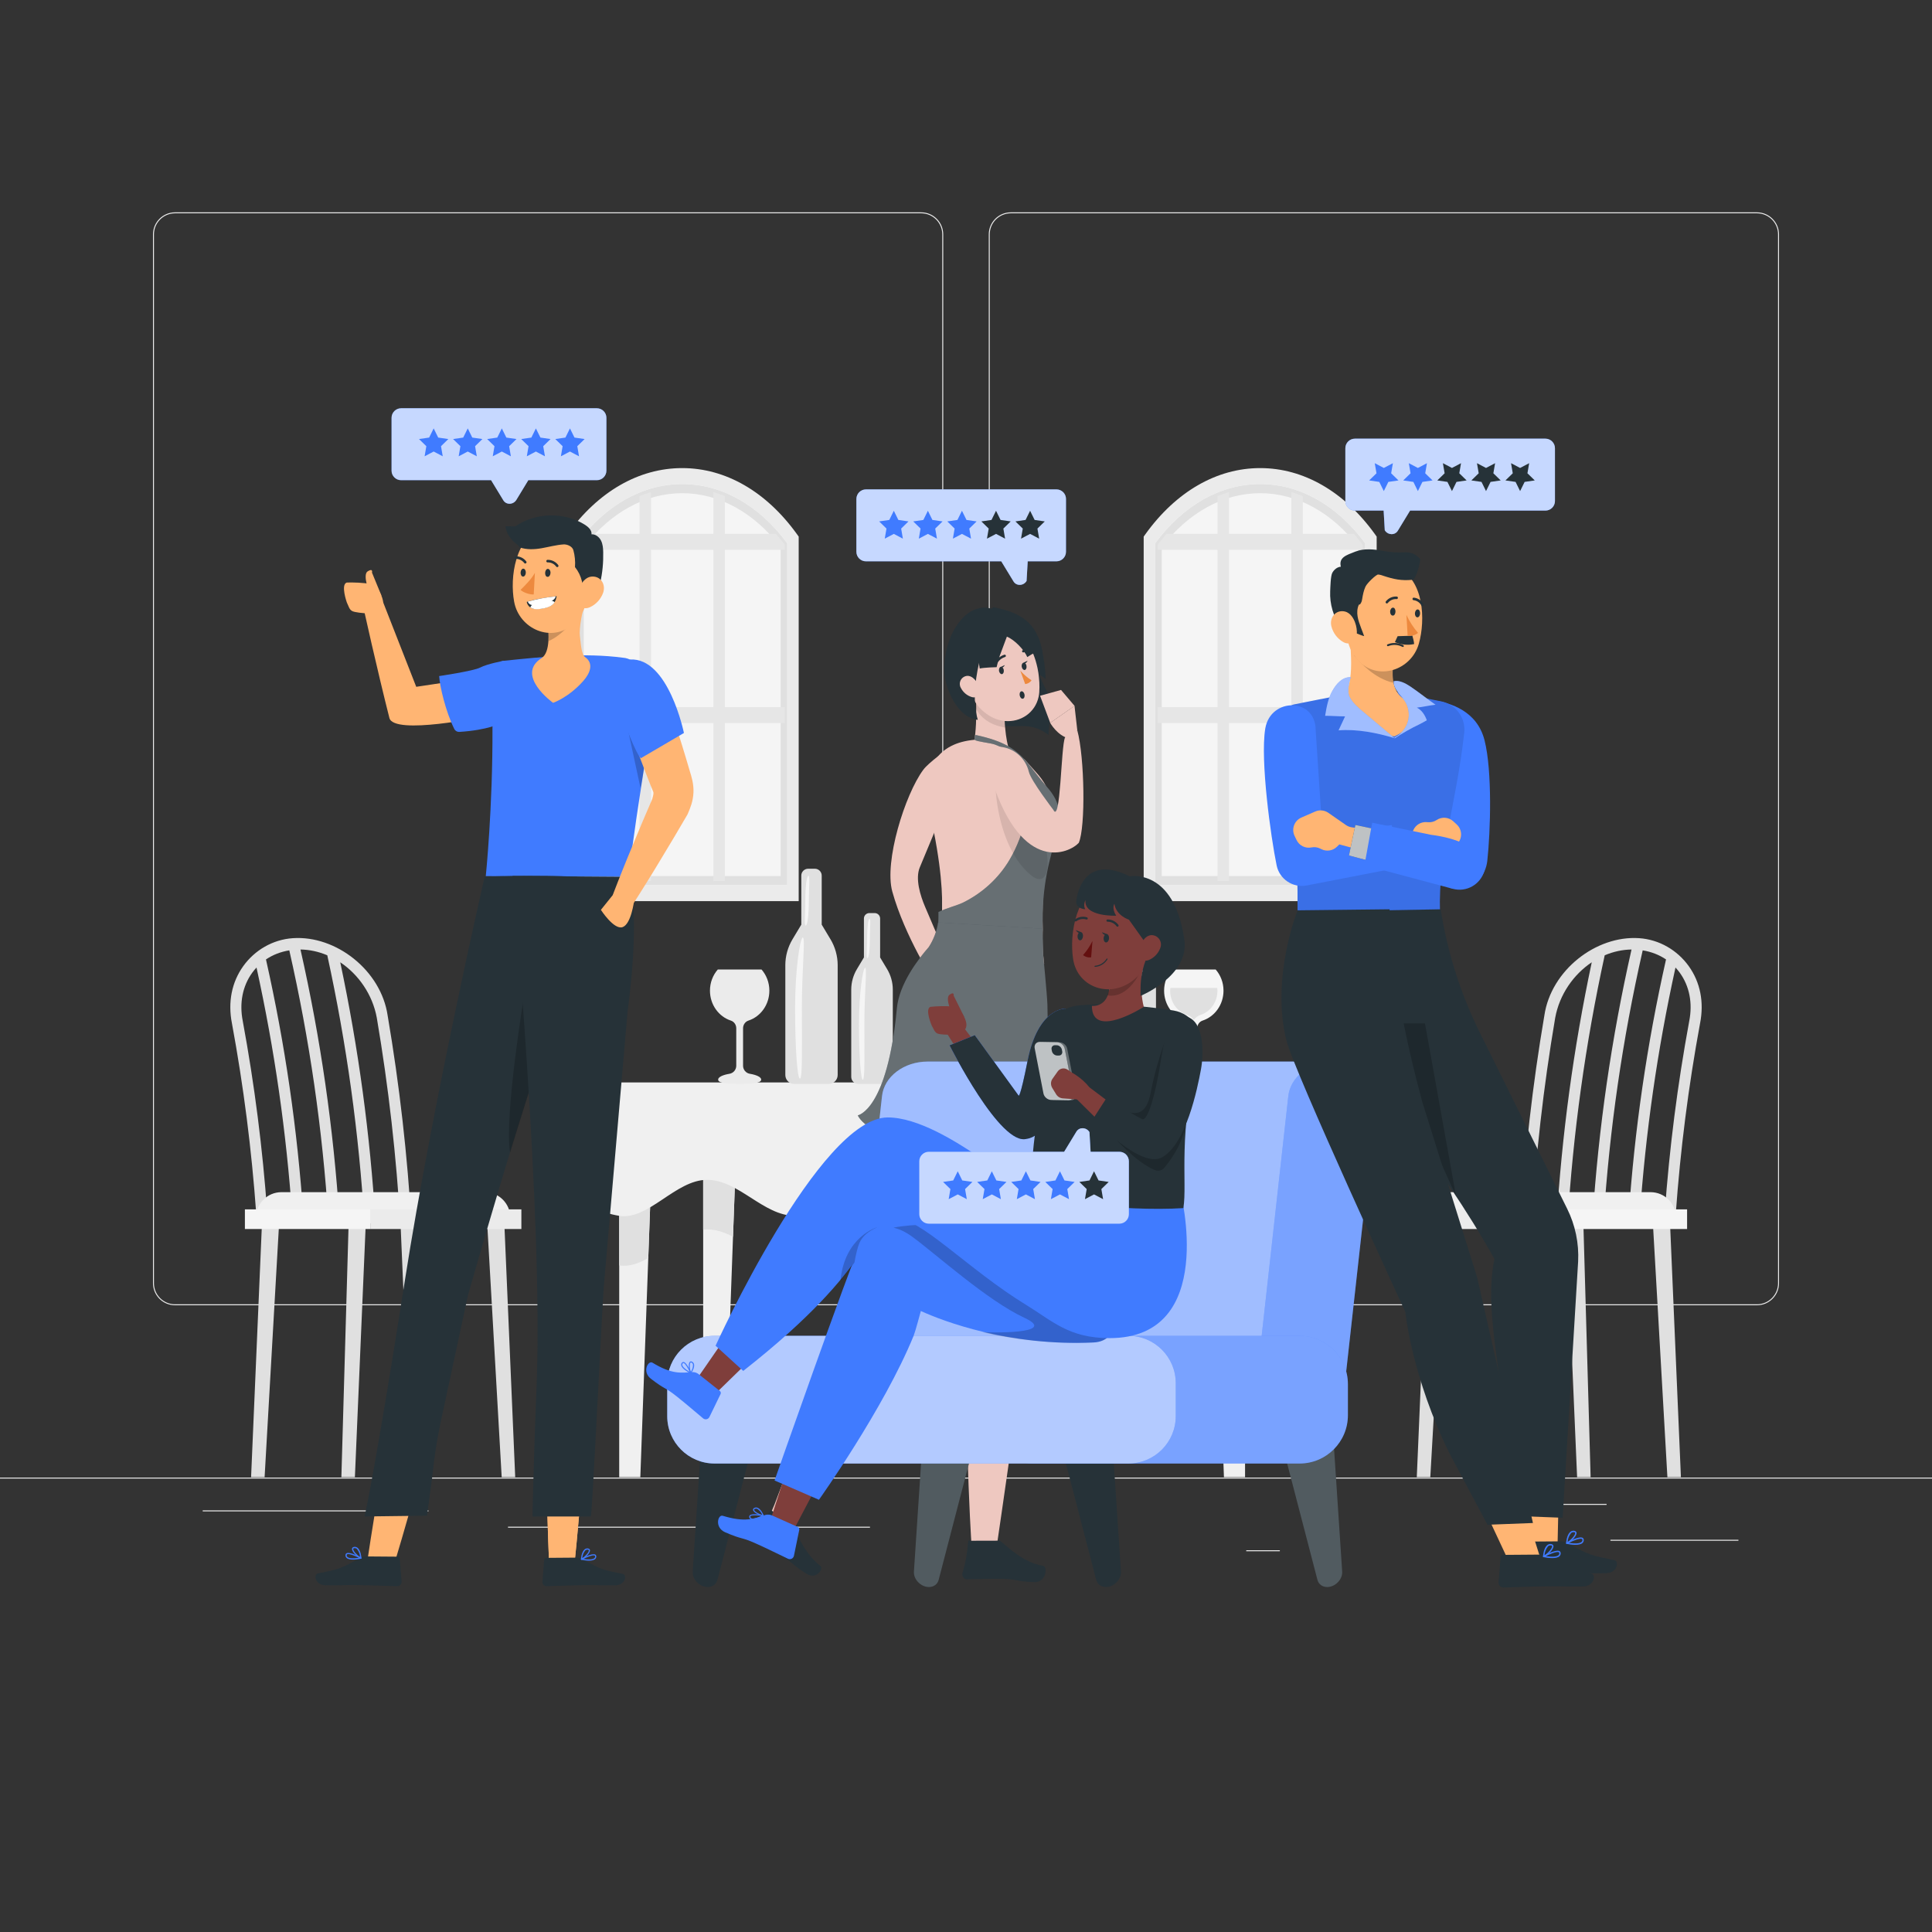 <svg xmlns="http://www.w3.org/2000/svg" xmlns:xlink="http://www.w3.org/1999/xlink" x="0px" y="0px" viewBox="0 0 500 500" style="enable-background:new 0 0 500 500;" xml:space="preserve"><rect x="0" y="0" width="500" height="500" fill="#333333" stroke="none"/><g id="Background_Complete">	<g>		<rect x="416.779" y="398.494" style="fill:#EBEBEB;" width="33.122" height="0.25"></rect>		<rect x="322.527" y="401.208" style="fill:#EBEBEB;" width="8.693" height="0.25"></rect>		<rect x="396.586" y="389.208" style="fill:#EBEBEB;" width="19.192" height="0.25"></rect>		<rect x="52.459" y="390.888" style="fill:#EBEBEB;" width="43.193" height="0.25"></rect>		<rect x="104.556" y="390.888" style="fill:#EBEBEB;" width="6.333" height="0.25"></rect>		<rect x="131.471" y="395.111" style="fill:#EBEBEB;" width="93.676" height="0.25"></rect>		<g>			<path style="fill:#EBEBEB;" d="M238.401,337.8H45.302c-3.147,0-5.708-2.561-5.708-5.708V60.66c0-3.147,2.561-5.708,5.708-5.708    h193.099c3.146,0,5.707,2.561,5.707,5.708v271.432C244.108,335.239,241.547,337.8,238.401,337.8z M45.302,55.203    c-3.01,0-5.458,2.448-5.458,5.458v271.432c0,3.01,2.448,5.458,5.458,5.458h193.099c3.009,0,5.457-2.448,5.457-5.458V60.66    c0-3.009-2.448-5.458-5.457-5.458H45.302z"></path>			<path style="fill:#EBEBEB;" d="M454.698,337.8H261.599c-3.146,0-5.707-2.561-5.707-5.708V60.66c0-3.147,2.561-5.708,5.707-5.708    h193.099c3.148,0,5.708,2.561,5.708,5.708v271.432C460.406,335.239,457.845,337.8,454.698,337.8z M261.599,55.203    c-3.009,0-5.457,2.448-5.457,5.458v271.432c0,3.01,2.448,5.458,5.457,5.458h193.099c3.01,0,5.458-2.448,5.458-5.458V60.66    c0-3.009-2.448-5.458-5.458-5.458H261.599z"></path>		</g>		<rect y="382.398" style="fill:#EBEBEB;" width="500" height="0.25"></rect>	</g>	<g>		<g>			<g>				<polygon style="fill:#F0F0F0;" points="187.445,382.291 181.98,382.291 181.98,296.832 190.547,296.832     "></polygon>			</g>			<path style="fill:#E0E0E0;" d="M181.98,318.231c0.336-0.035,0.673-0.059,1.013-0.059c2.359,0,4.565,0.785,6.71,1.886    l0.843-23.226h-8.566V318.231z"></path>			<g>				<polygon style="fill:#F0F0F0;" points="165.716,382.291 160.251,382.291 160.251,296.832 168.817,296.832     "></polygon>			</g>			<path style="fill:#E0E0E0;" d="M160.251,327.486c2.555,0.408,5.039-0.516,7.523-1.919l1.043-28.734h-8.566V327.486z"></path>			<g>				<polygon style="fill:#F0F0F0;" points="316.755,382.291 322.22,382.291 322.22,296.832 313.653,296.832     "></polygon>			</g>			<path style="fill:#E0E0E0;" d="M322.22,318.231c-0.336-0.035-0.673-0.059-1.013-0.059c-2.359,0-4.565,0.785-6.71,1.886    l-0.843-23.226h8.566V318.231z"></path>			<g>				<polygon style="fill:#F0F0F0;" points="338.484,382.291 343.949,382.291 343.949,296.832 335.383,296.832     "></polygon>			</g>			<path style="fill:#E0E0E0;" d="M343.949,327.486c-2.555,0.408-5.039-0.516-7.523-1.919l-1.043-28.734h8.566V327.486z"></path>			<path style="fill:#F0F0F0;" d="M342.196,280.128c15.904,5.912,20.24,31.293,0,34.526c-7.59,1.212-14.557-9.314-22.743-9.314    c-8.186,0-14.557,9.314-22.743,9.314c-8.186,0-14.557-9.314-22.743-9.314c-8.186,0-14.557,9.314-22.743,9.314    c-8.186,0-14.558-9.314-22.743-9.314c-8.186,0-14.557,9.314-22.743,9.314c-8.186,0-14.557-9.314-22.743-9.314    c-8.186,0-15.154,10.526-22.743,9.314c-20.24-3.233-17.242-29.233,0-34.526H342.196z"></path>			<g>				<path style="fill:#E0E0E0;" d="M295.465,243.587v-11.372c0-0.879-0.713-1.592-1.592-1.592h-1.549     c-0.879,0-1.592,0.713-1.592,1.592v11.372l-2.039,3.398c-1.09,1.816-1.665,3.893-1.665,6.011v25.446     c0,1.149,0.932,2.081,2.081,2.081h7.978c1.149,0,2.081-0.932,2.081-2.081v-25.446c0-2.118-0.576-4.195-1.665-6.011     L295.465,243.587z"></path>				<path style="fill:#F5F5F5;" d="M290.866,262.93c0,9.035,0.171,16.359-0.45,16.359c-0.621,0-1.124-7.324-1.124-16.359     c0-9.035,1.178-16.359,1.799-16.359C291.711,246.571,290.866,253.895,290.866,262.93z"></path>				<path style="fill:#F5F5F5;" d="M292.481,238.031c0,3.182-0.322,5.762-0.72,5.762s-0.103-2.579-0.103-5.762     c0-3.182,0.322-5.762,0.72-5.762S292.481,234.849,292.481,238.031z"></path>			</g>			<g>				<path style="fill:#E0E0E0;" d="M227.776,247.789v-10.078c0-0.779-0.632-1.411-1.411-1.411h-1.373     c-0.779,0-1.411,0.632-1.411,1.411v10.078l-1.807,3.012c-0.965,1.609-1.475,3.451-1.475,5.327v22.551     c0,1.019,0.826,1.845,1.844,1.845h7.07c1.019,0,1.844-0.826,1.844-1.845v-22.551c0-1.877-0.51-3.718-1.475-5.327     L227.776,247.789z"></path>				<path style="fill:#F5F5F5;" d="M223.7,264.931c0,8.007,0.152,14.498-0.399,14.498c-0.55,0-0.996-6.491-0.996-14.498     c0-8.007,1.044-14.498,1.594-14.498C224.45,250.433,223.7,256.924,223.7,264.931z"></path>				<path style="fill:#F5F5F5;" d="M225.132,242.865c0,2.82-0.286,5.106-0.639,5.106c-0.352,0-0.091-2.286-0.091-5.106     s0.286-5.106,0.638-5.106C225.393,237.759,225.132,240.045,225.132,242.865z"></path>			</g>			<g>				<path style="fill:#E0E0E0;" d="M212.658,239.296v-12.693c0-0.981-0.796-1.777-1.777-1.777h-1.729     c-0.981,0-1.777,0.796-1.777,1.777v12.693l-2.276,3.793c-1.216,2.027-1.858,4.346-1.858,6.709V278.2     c0,1.283,1.04,2.323,2.323,2.323h8.905c1.283,0,2.323-1.04,2.323-2.323v-28.402c0-2.364-0.642-4.682-1.858-6.709     L212.658,239.296z"></path>				<path style="fill:#F5F5F5;" d="M207.524,260.885c0,10.084,0.191,18.259-0.502,18.259c-0.693,0-1.255-8.175-1.255-18.259     c0-10.084,1.315-18.259,2.008-18.259S207.524,250.801,207.524,260.885z"></path>				<path style="fill:#F5F5F5;" d="M209.327,233.094c0,3.552-0.36,6.431-0.804,6.431c-0.444,0-0.115-2.879-0.115-6.431     c0-3.552,0.36-6.431,0.804-6.431S209.327,229.543,209.327,233.094z"></path>			</g>			<g>				<path style="fill:#F5F5F5;" d="M309.835,275.81v-9.694c0-0.891,0.549-1.713,1.396-1.99c3.134-1.023,5.411-4.103,5.411-7.746     c0-2.113-0.771-4.03-2.025-5.473h-11.323c-1.254,1.443-2.025,3.361-2.025,5.473c0,3.644,2.277,6.723,5.411,7.746     c0.847,0.277,1.396,1.099,1.396,1.99v9.694c0,1.03-0.743,1.916-1.758,2.084c-1.746,0.288-2.933,0.853-2.933,1.505     c0,0.945,2.494,1.124,5.571,1.124c3.077,0,5.571-0.179,5.571-1.124c0-0.651-1.187-1.216-2.933-1.505     C310.577,277.726,309.835,276.84,309.835,275.81z"></path>				<path style="fill:#E0E0E0;" d="M302.887,255.688c-0.023,0.23-0.053,0.46-0.053,0.694c0,2.897,1.74,5.411,4.331,6.257     c0.738,0.242,1.356,0.71,1.789,1.316c0.434-0.607,1.051-1.075,1.789-1.316c2.591-0.846,4.331-3.36,4.331-6.257     c0-0.234-0.029-0.463-0.052-0.694H302.887z"></path>			</g>			<g>				<path style="fill:#EBEBEB;" d="M192.304,275.81v-9.694c0-0.891,0.549-1.713,1.396-1.99c3.134-1.023,5.411-4.103,5.411-7.746     c0-2.113-0.771-4.03-2.025-5.473h-11.324c-1.254,1.443-2.025,3.361-2.025,5.473c0,3.644,2.277,6.723,5.411,7.746     c0.847,0.277,1.396,1.099,1.396,1.99v9.694c0,1.03-0.743,1.916-1.758,2.084c-1.746,0.288-2.933,0.853-2.933,1.505     c0,0.945,2.494,1.124,5.571,1.124c3.077,0,5.571-0.179,5.571-1.124c0-0.651-1.187-1.216-2.933-1.505     C193.047,277.726,192.304,276.84,192.304,275.81z"></path>			</g>		</g>		<g>			<path style="fill:#E0E0E0;" d="M97.513,263.393c3.061,18.018,5.087,35.942,6.145,54.193c1.145-0.094,1.717-0.142,2.861-0.239    c-1.072-18.374-3.116-36.42-6.202-54.56c-1.72-11.651-13.354-20.75-24.525-19.988c-5.238,0.357-9.89,3.126-12.836,7.231    c-2.994,4.171-4.008,9.354-2.932,14.801c3.019,16.353,5.092,32.633,6.285,49.224c1.143-0.076,1.714-0.115,2.856-0.193    c-1.204-16.715-3.293-33.115-6.335-49.59c-0.919-4.647-0.073-9.042,2.438-12.524c0.345-0.479,0.723-0.925,1.118-1.352    c4.704,21.426,7.736,42.658,9.26,64.541c1.143-0.081,1.714-0.121,2.858-0.205c-1.538-22.488-4.718-44.439-9.67-66.429    c1.755-1.186,3.795-1.989,6.037-2.349c5.255,23.127,8.582,46.2,10.123,69.866c1.144-0.085,1.715-0.128,2.859-0.216    c-1.543-23.663-4.859-46.741-10.089-69.871c2.369,0.031,4.72,0.555,6.939,1.498c5.021,23.01,8.187,45.965,9.628,69.472    c1.144-0.089,1.716-0.135,2.86-0.227c-1.393-22.796-4.399-45.092-9.135-67.435C92.761,252.18,96.413,257.376,97.513,263.393z"></path>			<path style="fill:#F0F0F0;" d="M132.061,315.526H66.249v-0.406c0-3.639,2.95-6.588,6.588-6.588h52.635    c3.639,0,6.589,2.95,6.589,6.589V315.526z"></path>			<polygon style="fill:#E0E0E0;" points="68.479,382.291 64.981,382.291 67.843,315.526 72.294,315.526    "></polygon>			<polygon style="fill:#E0E0E0;" points="91.846,382.291 88.349,382.291 90.257,315.526 94.708,315.526    "></polygon>			<polygon style="fill:#E0E0E0;" points="109.968,382.291 106.471,382.291 103.61,315.526 108.061,315.526    "></polygon>			<polygon style="fill:#E0E0E0;" points="133.337,382.291 129.839,382.291 126.024,315.526 130.475,315.526    "></polygon>			<rect x="95.824" y="312.982" style="fill:#EBEBEB;" width="39.106" height="5.087"></rect>			<rect x="63.38" y="312.982" style="fill:#F5F5F5;" width="32.444" height="5.087"></rect>		</g>		<g>			<path style="fill:#E0E0E0;" d="M402.487,263.393c-3.061,18.018-5.087,35.942-6.145,54.193c-1.145-0.094-1.717-0.142-2.861-0.239    c1.071-18.374,3.116-36.42,6.202-54.56c1.72-11.651,13.354-20.75,24.526-19.988c5.238,0.357,9.89,3.126,12.836,7.231    c2.994,4.171,4.009,9.354,2.932,14.801c-3.019,16.353-5.092,32.633-6.285,49.224c-1.143-0.076-1.714-0.115-2.857-0.193    c1.204-16.715,3.293-33.115,6.335-49.59c0.919-4.647,0.073-9.042-2.438-12.524c-0.345-0.479-0.723-0.925-1.118-1.352    c-4.704,21.426-7.736,42.658-9.26,64.541c-1.143-0.081-1.715-0.121-2.858-0.205c1.538-22.488,4.718-44.439,9.67-66.429    c-1.755-1.186-3.795-1.989-6.037-2.349c-5.255,23.127-8.582,46.2-10.123,69.866c-1.143-0.085-1.715-0.128-2.859-0.216    c1.543-23.663,4.859-46.741,10.089-69.871c-2.37,0.031-4.721,0.555-6.94,1.498c-5.021,23.01-8.187,45.965-9.628,69.472    c-1.144-0.089-1.716-0.135-2.86-0.227c1.393-22.796,4.399-45.092,9.135-67.435C407.239,252.18,403.587,257.376,402.487,263.393z"></path>			<path style="fill:#F0F0F0;" d="M367.939,315.526h65.812v-0.406c0-3.639-2.95-6.588-6.589-6.588h-52.635    c-3.639,0-6.588,2.95-6.588,6.588V315.526z"></path>			<polygon style="fill:#E0E0E0;" points="431.522,382.291 435.019,382.291 432.157,315.526 427.706,315.526    "></polygon>			<polygon style="fill:#E0E0E0;" points="408.153,382.291 411.651,382.291 409.743,315.526 405.292,315.526    "></polygon>			<polygon style="fill:#E0E0E0;" points="390.031,382.291 393.529,382.291 396.39,315.526 391.939,315.526    "></polygon>			<polygon style="fill:#E0E0E0;" points="366.663,382.291 370.161,382.291 373.976,315.526 369.525,315.526    "></polygon>							<rect x="365.07" y="312.982" transform="matrix(-1 -1.224647e-16 1.224647e-16 -1 769.246 631.052)" style="fill:#EBEBEB;" width="39.106" height="5.087"></rect>							<rect x="404.176" y="312.982" transform="matrix(-1 -1.224647e-16 1.224647e-16 -1 840.795 631.052)" style="fill:#F5F5F5;" width="32.444" height="5.087"></rect>		</g>		<g>			<g>				<path style="fill:#F5F5F5;" d="M147.739,139.941c0,0,12.526-16.983,29.512-16.983c16.985,0,27.919,16.983,27.919,16.983v90.862     h-57.431V139.941z"></path>				<path style="fill:#E0E0E0;" d="M203.728,140.591c-7.324-9.883-16.95-15.314-27.176-15.314s-19.852,5.431-27.176,15.314v88.485     h54.352V140.591z M202.029,226.714h-50.955v-85.11c6.934-9.013,15.953-13.964,25.477-13.964c9.525,0,18.543,4.951,25.478,13.964     V226.714z"></path>				<g>					<path style="fill:#EBEBEB;" d="M206.7,233.211h-60.297v-94.342l0.435-0.606c7.937-11.041,18.489-17.122,29.713-17.122      s21.776,6.081,29.713,17.122l0.435,0.606V233.211z M149.376,229.076h54.352v-88.485c-7.324-9.883-16.95-15.314-27.176-15.314      s-19.852,5.431-27.176,15.314V229.076z"></path>				</g>				<g>					<path style="fill:#E6E6E6;" d="M187.592,228.012v-40.893h15.499v-4.135h-15.499v-40.689h15.499v-1.327      c-0.741-0.986-1.511-1.914-2.297-2.808h-13.202v-9.759c-0.978-0.406-1.97-0.749-2.972-1.046v10.805h-16.136v-10.805      c-1.002,0.297-1.995,0.64-2.972,1.046v9.759H152.31c-0.786,0.893-1.557,1.822-2.297,2.808v1.327h15.499v40.689h-15.499v4.135      h15.499v40.893h2.972v-40.893h16.136v40.893H187.592z M184.62,182.984h-16.136v-40.689h16.136V182.984z"></path>				</g>			</g>			<g>				<path style="fill:#F5F5F5;" d="M297.321,139.941c0,0,12.526-16.983,29.511-16.983c16.985,0,27.919,16.983,27.919,16.983v90.862     h-57.431V139.941z"></path>				<path style="fill:#E0E0E0;" d="M353.31,140.591c-7.324-9.883-16.95-15.314-27.176-15.314c-10.227,0-19.853,5.431-27.176,15.314     v88.485h54.352V140.591z M351.612,226.714h-50.955v-85.11c6.934-9.013,15.953-13.964,25.478-13.964     c9.525,0,18.543,4.951,25.478,13.964V226.714z"></path>				<g>					<path style="fill:#EBEBEB;" d="M356.282,233.211h-60.297v-94.342l0.435-0.606c7.937-11.041,18.489-17.122,29.713-17.122      c11.224,0,21.776,6.081,29.713,17.122l0.435,0.606V233.211z M298.958,229.076h54.352v-88.485      c-7.324-9.883-16.95-15.314-27.176-15.314c-10.227,0-19.853,5.431-27.176,15.314V229.076z"></path>				</g>				<g>					<path style="fill:#E6E6E6;" d="M337.174,228.012v-40.893h15.499v-4.135h-15.499v-40.689h15.499v-1.327      c-0.741-0.986-1.511-1.914-2.297-2.808h-13.202v-9.759c-0.978-0.406-1.97-0.749-2.972-1.046v10.805h-16.136v-10.805      c-1.002,0.297-1.995,0.64-2.972,1.046v9.759h-13.202c-0.786,0.893-1.556,1.822-2.297,2.808v1.327h15.499v40.689h-15.499v4.135      h15.499v40.893h2.972v-40.893h16.136v40.893H337.174z M334.202,182.984h-16.136v-40.689h16.136V182.984z"></path>				</g>			</g>		</g>	</g>	<g>		<path style="fill:#F0F0F0;" d="M210.792,298.178c0,0,9.148,4.96,20.733-4.663c11.584-9.624,0,0,0,0v-12.119l-21.891-0.238   l1.129,16.366L210.792,298.178z"></path>	</g></g><g id="Background_Simple" style="display:none;">	<g style="display:inline;">		<path style="fill:#407BFF;" d="M101.455,280.047c-0.411,34.139-29.722,79.563,9.605,105.163   c52.521,34.188,98.41-22.717,146.268-26.597c36.558-2.964,86.654,70.816,137.078,37.603   c50.474-33.246-14.051-100.629-11.364-134.029c2.658-33.046,73.067-79.709,29.867-122.431   c-42.362-41.893-107.685,13.889-155.128,18.465c-42.089,4.06-131.57-63.241-168.988-18.001   C53.348,183.074,101.851,247.089,101.455,280.047z"></path>		<path style="opacity:0.9;fill:#FFFFFF;" d="M101.455,280.047c-0.411,34.139-29.722,79.563,9.605,105.163   c52.521,34.188,98.41-22.717,146.268-26.597c36.558-2.964,86.654,70.816,137.078,37.603   c50.474-33.246-14.051-100.629-11.364-134.029c2.658-33.046,73.067-79.709,29.867-122.431   c-42.362-41.893-107.685,13.889-155.128,18.465c-42.089,4.06-131.57-63.241-168.988-18.001   C53.348,183.074,101.851,247.089,101.455,280.047z"></path>	</g></g><g id="Shadow">	<ellipse id="_x3C_Path_x3E__1_" style="fill:#F5F5F5;" cx="251.901" cy="410.965" rx="193.889" ry="11.html"></ellipse></g><g id="Character_1">	<g>		<g>			<g>				<g>					<path style="fill:#FFB573;" d="M122.366,175.542l-14.643,2.202l-8.491-21.685c-0.357-1.26-1.882,0.563-3.175,0.351      l-2.212-0.364c-0.213-0.404,4.087,18.589,6.931,29.766c1.162,4.568,24.553-0.371,24.553-0.371      C134.433,181.337,122.366,175.542,122.366,175.542z"></path>				</g>			</g>			<g>				<path style="fill:#407BFF;" d="M113.653,174.965c0.164,2.696,1.675,9.155,3.913,13.691c0.243,0.493,0.758,0.792,1.307,0.759     c7.449-0.458,10.721-2.238,10.721-2.238c-0.671-2.239,2.309-14.547,0.77-16.162c0,0-4.204,0.761-6.127,1.76     C122.542,173.656,113.653,174.965,113.653,174.965z"></path>			</g>			<path style="fill:#407BFF;" d="M127.45,188.369c0.093,20.646-1.729,38.365-1.729,38.365s35.747,0.146,36.959,0.178    c2.88-23.913,4.951-30.039,5.697-44.582c0.377-6.031-3.046-11.336-6.487-12.026l-0.645-0.086    c-10.026-1.333-20.821-0.261-30.88,0.798h0C126.514,171.577,127.822,178.673,127.45,188.369z"></path>			<g>				<g>					<path style="fill:#FFB573;" d="M142.758,329.978c-2.973,27.439-0.561,76.585-0.561,76.585l6.287,0.164      c0,0,4.784-45.513,5.026-78.264L142.758,329.978z"></path>				</g>				<g>					<path style="fill:#FFB573;" d="M142.758,329.978c-2.973,27.439-0.561,76.585-0.561,76.585l6.287,0.164      c0,0,4.784-45.513,5.026-78.264L142.758,329.978z"></path>				</g>				<g>					<path style="fill:#263238;" d="M150.887,403.579c4.651,2.653,5.17,2.708,10.292,3.76c1.125,0.23,0.703,2.905-1.908,2.928      c-4.315,0.073-3.947-0.081-7.636-0.041c-3.143,0.035-7.692,0.211-10.191,0.279c-0.028,0-0.056-0.001-0.084-0.003      c-0.574-0.044-1.018-0.547-0.992-1.123l0.466-5.757c0.024-0.256,0.233-0.449,0.488-0.449l7.96-0.062      C149.846,403.117,150.401,403.278,150.887,403.579z"></path>					<g>						<path style="fill:#407BFF;" d="M150.472,403.682c1.036,0.201,2.881,0.437,3.567-0.206c0.206-0.189,0.307-0.47,0.269-0.752l0,0       c-0.014-0.172-0.114-0.326-0.264-0.409c-0.793-0.42-3.339,0.917-3.619,1.074c-0.056,0.03-0.088,0.093-0.08,0.158       c0.008,0.058,0.05,0.106,0.106,0.121L150.472,403.682z M153.904,402.586c0.059,0.031,0.097,0.092,0.098,0.159       c0.033,0.186-0.033,0.375-0.174,0.497c-0.383,0.359-1.438,0.436-2.861,0.21c1.006-0.5,2.392-1.058,2.877-0.896       L153.904,402.586z"></path>						<path style="fill:#407BFF;" d="M150.561,403.683c0.761-0.365,2.264-1.768,2.122-2.525c-0.032-0.174-0.161-0.387-0.579-0.428       l0,0c-0.307-0.028-0.61,0.071-0.84,0.276c-0.796,0.692-0.922,2.45-0.921,2.517c-0.005,0.057,0.021,0.112,0.069,0.144l0.037,0       C150.483,403.687,150.523,403.693,150.561,403.683z M152.242,401.079c0.127,0.039,0.136,0.114,0.143,0.145       c0.079,0.447-0.928,1.559-1.711,2.053c0.053-0.742,0.33-1.447,0.794-2.02c0.167-0.153,0.391-0.225,0.617-0.201l0,0       l0.156,0.001L152.242,401.079z"></path>					</g>				</g>			</g>			<g>				<g>					<path style="fill:#FFB573;" d="M120.051,331.611c-3.9,27.323-18.383,74.348-18.383,74.348l-6.878-0.138      c0,0,6.612-45.284,14.471-77.079L120.051,331.611z"></path>				</g>				<g>					<path style="fill:#263238;" d="M92.977,403.291c-4.844,2.763-5.385,2.821-10.72,3.917c-1.172,0.239-0.732,3.026,1.988,3.05      c4.494,0.076,4.111-0.084,7.953-0.043c3.273,0.036,8.012,0.219,10.615,0.29c0.029,0,0.058-0.001,0.087-0.003      c0.598-0.046,1.06-0.569,1.033-1.17l-0.486-5.996c-0.025-0.267-0.243-0.468-0.508-0.468l-8.291-0.064      C94.061,402.809,93.482,402.978,92.977,403.291z"></path>					<path style="fill:#407BFF;" d="M93.432,403.383c0.058-0.016,0.102-0.066,0.11-0.126c0.009-0.068-0.024-0.133-0.083-0.164      c-0.292-0.163-2.944-1.555-3.77-1.118c-0.157,0.086-0.261,0.247-0.275,0.426l0,0c-0.04,0.294,0.065,0.587,0.28,0.784      c0.714,0.67,2.636,0.424,3.715,0.215L93.432,403.383z M89.896,402.224c0.506-0.168,1.949,0.413,2.997,0.934      c-1.482,0.236-2.581,0.155-2.98-0.219c-0.147-0.127-0.216-0.323-0.181-0.517c0.002-0.07,0.041-0.134,0.102-0.165      L89.896,402.224z"></path>					<path style="fill:#407BFF;" d="M93.432,403.383l0.039,0c0.05-0.033,0.077-0.09,0.072-0.15c0.001-0.07-0.13-1.902-0.96-2.622      c-0.239-0.213-0.555-0.317-0.875-0.287l0,0c-0.436,0.042-0.57,0.264-0.603,0.445c-0.148,0.789,1.418,2.25,2.21,2.63      C93.355,403.41,93.397,403.404,93.432,403.383z M91.565,400.664l0.163-0.001l0,0c0.235-0.026,0.468,0.051,0.642,0.209      c0.483,0.596,0.772,1.331,0.827,2.104c-0.815-0.514-1.865-1.672-1.782-2.138c0.008-0.032,0.017-0.111,0.149-0.151      L91.565,400.664z"></path>				</g>			</g>			<path style="fill:#263238;" d="M140.244,273.475c-3.112,5.625-19.111,61.627-19.111,61.627l-6.992,32.503    c-1.036,4.817-1.78,9.58-2.233,14.263l-1.401,10.391l-16.151,0.2c0.337-1.411,3.346-15.761,10.397-60.885    c7.256-46.433,20.676-104.688,20.676-104.688s20.577-0.8,29.437,0.569C157.335,240.016,146.951,261.399,140.244,273.475z"></path>			<path style="opacity:0.2;" d="M135.708,257.148c0,0-5.275,31.865-3.692,41.141l11.384-36.616L135.708,257.148z"></path>			<g>				<path style="fill:#263238;" d="M152.901,392.46c0.373-0.559,2.514-46.228,3.336-59.166l6.207-71.81c0,0,3.5-23.898,0.236-34.571     l-30.066-0.21c0,0,8.077,87.922,6.242,132.246c-0.685,16.545-1.058,33.525-1.058,33.525L152.901,392.46z"></path>			</g>			<g>				<path style="fill:#FFB573;" d="M151.458,170.093c2.248,1.602,1.293,4.122-0.54,6.18c-3.818,4.286-7.776,5.617-7.776,5.617     c-0.059-0.024-9.917-7.148-2.951-11.606c1.153-0.744,1.602-2.491,1.728-4.319c0.1-1.53-0.023-3.101-0.168-4.183     c-0.035-0.352-0.088-0.693-0.15-1.014c-0.053-0.341-0.124-0.652-0.203-0.952l10.454-4.314c-1.149,1.73-2.024,7.273-1.78,9.056     C150.341,166.559,150.418,169.352,151.458,170.093z"></path>				<path style="opacity:0.2;enable-background:new    ;" d="M141.953,165.917c0.1-1.53-0.023-3.101-0.168-4.182     c-0.035-0.352-0.088-0.693-0.15-1.014l8.086-1.551C148.024,160.864,145.648,164.301,141.953,165.917z"></path>				<path style="fill:#FFB573;" d="M133.061,155.725c1.299,7.076,9.768,10.807,15.36,5.737c3.229-2.919,3.743-6.403,4.332-11.835     c0.094-0.824,0.185-1.69,0.291-2.613c0.172-1.435,0.024-2.888-0.432-4.253c-0.191-0.582-0.437-1.128-0.731-1.64     c-2.216-3.983-7.012-5.946-11.487-4.438C133.383,139.046,131.885,149.358,133.061,155.725z"></path>				<path style="fill:#263238;" d="M141.807,147.224c-0.37-0.024-0.694,0.425-0.726,0.993c-0.032,0.567,0.195,1.049,0.615,1.071     c0.419,0.022,0.744-0.419,0.775-0.995C142.493,147.693,142.177,147.248,141.807,147.224z"></path>				<path style="fill:#263238;" d="M135.458,147.167c-0.37-0.024-0.694,0.417-0.726,0.984c-0.032,0.567,0.236,1.047,0.615,1.071     c0.378,0.024,0.703-0.417,0.734-0.985C136.104,147.671,135.828,147.191,135.458,147.167z"></path>				<path style="fill:#ED893E;" d="M138.131,153.833c-0.97,0.098-2.716-0.485-3.411-1.168c1.322-1.311,2.8-2.784,3.709-4.409     L138.131,153.833z"></path>				<path style="fill:#263238;" d="M143.969,146.664c-0.501-0.697-1.303-1.114-2.161-1.123l0,0     c-0.034,0.009-0.069,0.013-0.104,0.011c-0.185-0.01-0.328-0.167-0.318-0.353c0.01-0.185,0.167-0.328,0.353-0.318     c1.076-0.014,2.092,0.493,2.73,1.36c0.112,0.146,0.086,0.354-0.058,0.467c-0.045,0.037-0.1,0.06-0.158,0.066     C144.145,146.784,144.041,146.743,143.969,146.664z"></path>				<path style="fill:#263238;" d="M133.142,144.313c0-0.002,0-0.003,0-0.005c0.001-0.185,0.152-0.335,0.338-0.334     c1.075-0.027,2.095,0.475,2.729,1.343c0.002,0.003,0.004,0.006,0.006,0.009c0.097,0.153,0.051,0.355-0.101,0.452     c-0.007,0.005-0.015,0.01-0.023,0.015c-0.152,0.09-0.348,0.041-0.438-0.111c-0.516-0.676-1.326-1.062-2.176-1.039     c-0.112,0.003-0.218-0.051-0.281-0.144C133.162,144.443,133.143,144.379,133.142,144.313z"></path>				<path style="fill:#263238;" d="M148.385,142.38c0.391,1.42,0.534,2.908,0.42,4.376c1.767,2.222,2.401,4.994,1.883,7.785     c1.02-1.72,2.718-3.035,4.622-3.644c0.612-2.585,0.859-5.34,0.799-7.996c-0.023-1.034-0.106-2.1-0.577-3.02     c-0.471-0.921-1.419-1.667-2.451-1.609c0.121-1.077-0.882-1.958-1.805-2.526c-5.392-3.317-12.74-3.115-17.943,0.493     c-0.826,0-1.685-0.043-2.511-0.043c0.114,1.701,1.422,3.594,2.826,4.562c0.311,0.215,0.655,0.63,0.891,0.925     c1.804,0.612,3.764,0.526,5.641,0.197c1.876-0.329,3.726-0.846,5.626-0.983C146.81,140.825,148.117,141.409,148.385,142.38z"></path>				<path style="fill:#FFB573;" d="M153.297,149.208c-2.287,0.05-3.683,2.933-3.924,4.906c-0.286,2.195,1.188,4.001,3.308,3.03     c1.596-0.742,2.827-2.094,3.415-3.753C156.802,151.35,155.584,149.158,153.297,149.208z"></path>				<path style="fill:#263238;" d="M136.327,155.777c0,0,1.961-0.796,7.736-1.485c-0.329,2.098-1.594,2.983-4.559,3.302     C136.54,157.914,136.327,155.777,136.327,155.777z"></path>				<path style="fill:#FFFFFF;" d="M136.585,155.702c0.179,0.468,0.591,0.807,1.085,0.891c1.706-0.206,3.387-0.579,5.019-1.115     c0.564-0.128,1.003-0.57,1.128-1.134C141.37,154.575,138.949,155.03,136.585,155.702z"></path>				<path style="fill:#FFFFFF;" d="M137.788,156.419c1.455-0.587,2.993-0.947,4.558-1.066c0.44,0.047,0.858,0.213,1.21,0.482     c-0.633,1.039-1.911,1.555-4.033,1.791c-0.793,0.139-1.609-0.01-2.301-0.42C137.374,156.92,137.565,156.655,137.788,156.419z"></path>			</g>			<g>				<path style="fill:#FFB573;" d="M95.659,153.559c0,0-1.933-4.824-0.493-5.708c1.441-0.884,1.103,0.34,1.103,0.34l2.455,5.971     L95.659,153.559z"></path>				<g>					<path style="fill:#FFB573;" d="M91.67,158.327c-1.267-0.276-1.33-1.255-1.913-2.413c0,0-1.63-4.599-0.037-5.146      c0,0,2.313-0.11,4.875,0.174c2.891,0.321,4.127,2.713,4.484,4.382C100.148,160.321,91.67,158.327,91.67,158.327z"></path>				</g>			</g>			<polygon style="opacity:0.2;enable-background:new    ;" points="160.173,178.042 165.766,203.958 170.288,179.067    "></polygon>			<g>				<path style="fill:#FFB573;" d="M171.915,179.19c0.837,2.249,1.623,4.515,2.386,6.789c0.762,2.274,1.492,4.56,2.197,6.855     c0.716,2.291,1.393,4.596,2.07,6.902c0.343,1.082,1.01,3.15,0.897,5.387c-0.042,1.115-0.265,2.16-0.523,3.001     c-0.259,0.853-0.546,1.554-0.822,2.196l-0.199,0.462l-0.018,0.031c-2.26,3.883-4.553,7.75-6.894,11.592     c-1.172,1.92-2.308,3.859-3.515,5.761c-1.197,1.908-2.374,3.825-3.606,5.715c-0.879,1.349-2.684,1.73-4.033,0.851     c-1.167-0.76-1.609-2.216-1.137-3.468c0.794-2.112,1.643-4.196,2.471-6.29c0.818-2.1,1.708-4.163,2.561-6.244     c1.709-4.162,3.468-8.298,5.259-12.419l-0.217,0.492c0.146-0.485,0.256-0.923,0.301-1.235c0.049-0.322,0.026-0.474-0.009-0.565     l-0.171-0.451l-0.485-1.173c-0.884-2.251-1.767-4.502-2.612-6.768c-0.855-2.262-1.686-4.533-2.484-6.815     c-0.798-2.283-1.573-4.573-2.296-6.881c-0.95-3.031,0.738-6.259,3.77-7.208C167.733,174.79,170.851,176.35,171.915,179.19z"></path>			</g>			<path style="fill:#FFB573;" d="M159.554,230.434l-4.043,5.034c0,0,3.356,5.221,5.594,4.475c2.237-0.746,2.983-6.712,2.983-6.712    L159.554,230.434z"></path>			<path style="fill:#407BFF;" d="M163.063,170.677c0,0-7.329,1.204-1.735,15.747c4.36,11.337,4.695,9.704,4.695,9.704L177,189.695    C177,189.695,173.014,170.117,163.063,170.677z"></path>		</g>	</g></g><g id="Speech_Bubble_1">	<g>		<g>			<g>				<path style="fill:#407BFF;" d="M103.808,105.657h50.662c1.358,0,2.468,1.109,2.468,2.465l-0.002,13.688     c0,1.354-1.11,2.462-2.466,2.462h-17.739l-3.085,5.083c-0.787,1.296-2.628,1.368-3.381,0.132l-3.174-5.215h-23.29     c-1.356,0-2.465-1.108-2.465-2.461l0.002-13.689C101.339,106.766,102.451,105.657,103.808,105.657z"></path>				<g style="opacity:0.7;">					<g>						<path style="fill:#FFFFFF;" d="M103.808,105.657h50.662c1.358,0,2.468,1.109,2.468,2.465l-0.002,13.688       c0,1.354-1.11,2.462-2.466,2.462h-17.739l-3.085,5.083c-0.787,1.296-2.628,1.368-3.381,0.132l-3.174-5.215h-23.29       c-1.356,0-2.465-1.108-2.465-2.461l0.002-13.689C101.339,106.766,102.451,105.657,103.808,105.657z"></path>					</g>				</g>			</g>		</g>		<g>			<polygon style="fill:#407BFF;" points="112.234,110.868 113.407,113.244 116.03,113.625 114.132,115.475 114.58,118.087     112.234,116.854 109.889,118.087 110.337,115.475 108.439,113.625 111.062,113.244    "></polygon>			<polygon style="fill:#407BFF;" points="121.052,110.868 122.225,113.244 124.847,113.625 122.95,115.475 123.398,118.087     121.052,116.854 118.706,118.087 119.154,115.475 117.256,113.625 119.879,113.244    "></polygon>			<polygon style="fill:#407BFF;" points="129.869,110.868 131.042,113.244 133.665,113.625 131.767,115.475 132.215,118.087     129.869,116.854 127.524,118.087 127.972,115.475 126.074,113.625 128.697,113.244    "></polygon>			<polygon style="fill:#407BFF;" points="138.687,110.868 139.86,113.244 142.482,113.625 140.585,115.475 141.033,118.087     138.687,116.854 136.341,118.087 136.789,115.475 134.891,113.625 137.514,113.244    "></polygon>			<polygon style="fill:#407BFF;" points="147.504,110.868 148.677,113.244 151.3,113.625 149.402,115.475 149.85,118.087     147.504,116.854 145.158,118.087 145.607,115.475 143.709,113.625 146.331,113.244    "></polygon>		</g>	</g></g><g id="Character_2_1_">	<g>		<g>			<g>				<g>					<path style="fill:#263238;" d="M271.346,190.208c-5.822-4.515-9.386-0.356-15.327-3.683c-2.883-1.615-4.687-0.949-2.561-3.298      c0.018-0.02,0.034-0.039,0.05-0.058c1.641-1.987,2.913-4.342,3.909-6.663c1.263-2.941,1.541-6.164,1.251-9.351      c-0.165-1.815,0.336-3.49,1.263-4.943c0.002-0.001,0.004-0.002,0.007-0.003c3.254,0.574,7.407-0.018,8.867,2.989      c0.142,0.284,1.604,4.589,1.818,10.521c-0.605-0.435-1.202-0.87-1.807-1.315c0.908,2.271,1.788,3.841,2.498,5.279      C272.441,181.945,271.517,186.357,271.346,190.208z"></path>					<path style="fill:#EEC8C0;" d="M250.595,195.773c2.666-2.645,1.978-14.893,1.978-14.893l7.427,5.364      c0,0,0.236,7.568,2.002,9.079c0.413,0.353,1.047,0.082,1.554,0.131l-0.515,1.908l-1.478,2.35l-1.984,1.324l-2.866-0.081      l-2.553-0.809l-2.883-2.137l-2.342-2C249.492,195.927,250.21,196.155,250.595,195.773z"></path>					<path style="opacity:0.1;" d="M260.465,188.35c-4.965-0.709-7.184-3.358-8.162-5.435l0.27-2.035l7.428,5.364L260.465,188.35z"></path>					<path style="fill:#EEC8C0;" d="M269.007,177.785v0.123c0,0.426-0.019,0.852-0.047,1.249c-0.028,0.397-0.085,0.785-0.161,1.154      c-0.889,4.163-4.683,6.651-8.723,6.282c-0.028,0-0.047,0-0.066-0.01c-1.59-0.151-3.198-0.738-4.683-1.826      c-0.719-0.52-1.315-1.05-1.817-1.59c-0.341-0.369-0.634-0.738-0.899-1.135c-0.057-0.085-0.104-0.161-0.161-0.246      c-0.18-0.284-0.34-0.568-0.492-0.87c-0.076-0.151-0.151-0.303-0.218-0.464c-0.009-0.019-0.019-0.038-0.028-0.066      c-0.047-0.113-0.095-0.227-0.142-0.341c-0.502-1.239-0.88-2.697-1.296-4.504c-0.038-0.142-0.076-0.293-0.114-0.445      c-0.009-0.057-0.019-0.114-0.028-0.17c-0.142-0.615-0.284-1.277-0.445-1.977c-0.312-1.334-0.312-2.734,0-4.078      c0.549-2.327,1.968-4.22,3.832-5.412c1.381-0.889,3.018-1.4,4.721-1.41c0.558,0,1.126,0.047,1.694,0.161      c0.132,0.019,0.265,0.047,0.397,0.076c3.047,0.691,5.204,3.018,6.604,5.904c0.142,0.284,0.274,0.577,0.388,0.871      c0.047,0.095,0.085,0.199,0.132,0.303c0.435,1.088,0.767,2.233,1.022,3.387c0.019,0.076,0.029,0.151,0.048,0.227      c0.161,0.785,0.284,1.571,0.35,2.337C268.969,176.167,269.016,177,269.007,177.785z"></path>					<path style="fill:#263238;" d="M265.659,172.35c0.085,0.52-0.133,0.993-0.464,1.041c-0.341,0.047-0.681-0.322-0.776-0.852      c-0.066-0.435,0.076-0.833,0.331-0.984l0.047-0.019l1.145-0.539c0,0-0.237,0.53-0.615,0.662      C265.489,171.81,265.621,172.056,265.659,172.35z"></path>					<path style="fill:#ED893E;" d="M264.042,173.547c0.856,0.97,1.84,1.819,2.926,2.522c-0.384,0.548-0.987,0.904-1.652,0.975      L264.042,173.547z"></path>					<path style="fill:#263238;" d="M257.598,172.185c0.135,0.002,0.257-0.085,0.297-0.215c0.433-0.923,1.232-1.624,2.204-1.934      c0.165-0.05,0.259-0.225,0.21-0.39c-0.049-0.161-0.219-0.253-0.38-0.204c-0.004,0.001-0.007,0.002-0.011,0.004      c-1.171,0.363-2.126,1.218-2.615,2.343c-0.05,0.161,0.04,0.332,0.2,0.382h0C257.533,172.184,257.565,172.189,257.598,172.185z"></path>					<path style="fill:#263238;" d="M267.369,169.058c0.113-0.001,0.217-0.061,0.275-0.158c0.084-0.149,0.034-0.338-0.113-0.425      c-0.857-0.54-1.927-0.617-2.852-0.207c-0.148,0.068-0.214,0.243-0.146,0.392c0.003,0.007,0.007,0.015,0.011,0.022      c0.075,0.151,0.258,0.212,0.409,0.137c0.002-0.001,0.003-0.001,0.004-0.002l0,0c0.733-0.294,1.562-0.222,2.233,0.196      C267.243,169.045,267.306,169.061,267.369,169.058z"></path>					<path style="fill:#263238;" d="M259.775,173.416c0.085,0.52-0.133,0.993-0.464,1.05c-0.34,0.047-0.681-0.331-0.776-0.852      c-0.047-0.501,0.142-0.993,0.473-1.05h0.076l0.965-0.454c0,0-0.227,0.492-0.596,0.643      C259.613,172.905,259.737,173.142,259.775,173.416z"></path>					<g>						<g>							<path style="fill:#EEC8C0;" d="M242.164,214.564l-4.126,9.919c-1.208,2.906,0.102,7.247,1.406,10.275        c2.942,6.834,7.513,17.615,7.513,17.615c-0.818,2.479-5.093,1.891-5.093,1.891s-7.72-11.898-10.943-23.546        c-2.136-7.718,3.271-25.082,8.015-31.488c1.447-1.954,6.08-5.162,6.08-5.162l-0.906,21.584L242.164,214.564z"></path>						</g>						<g>							<g>								<path style="fill:#EEC8C0;" d="M244.837,251.004l3.163,2.043c0.104,0.067,0.195,0.156,0.268,0.26l2.649,3.788         c0.142,0.204,0.205,0.454,0.174,0.695l-0.217,1.661c-0.036,0.279-0.194,0.516-0.427,0.641l-4.423,2.383         c-0.421,0.227-0.958,0.03-1.19-0.436l-2.603-5.235c-0.051-0.103-0.085-0.215-0.098-0.328l-0.441-3.705         c-0.045-0.379,0.133-0.733,0.449-0.891l1.871-0.936C244.27,250.816,244.58,250.839,244.837,251.004z"></path>							</g>						</g>					</g>					<g>						<path style="fill:#EEC8C0;" d="M270.237,249.444l-27.873-5.62c0,0,4.224-6.964-1.658-33.209       c-2.687-11.988,2.15-18.354,11.536-19.159c0.435-0.047,0.87-0.066,1.315-0.085c3.803-0.133,8.629,2.914,11.618,5.194       c0.019,0.009,0.028,0.028,0.047,0.038c0.927,0.993,1.817,2.063,2.876,3.217c8.723,9.471,1.041,17.409,1.76,40.645       c-0.009,0.208-0.009,0.416-0.019,0.624C269.688,246.057,270.237,249.444,270.237,249.444z"></path>					</g>					<path style="fill:#263238;" d="M256.717,157.592c-1.776-0.659-3.822-0.294-5.46,0.659c-1.637,0.952-2.908,2.436-3.927,4.032      c-2.237,3.504-3.425,9.093-2.747,13.195c0.677,4.102,3.744,10.365,8.467,10.81c-2.584-9.089,1.976-20.496,4.383-28.628      C257.196,157.708,256.953,157.542,256.717,157.592z"></path>					<path style="fill:#EEC8C0;" d="M248.737,178.152c0.586,1.081,1.575,1.887,2.752,2.244c1.572,0.449,2.375-0.952,1.952-2.452      c-0.392-1.346-1.675-3.202-3.258-3.022c-1.146,0.167-1.939,1.232-1.772,2.377C248.456,177.604,248.567,177.895,248.737,178.152      z"></path>					<path style="fill:#263238;" d="M258.54,157.459c5.408,1.293,9.866,3.506,11.247,11.303c-1.342-0.254-2.464,0.299-3.922,1.288      c-0.867-1.96-3.302-4.477-5.286-5.289c-0.617,1.654-1.234,3.309-1.851,4.963c-0.335,0.897-0.802,2.939-0.802,2.939      s-3.252,0.076-4.372,0.349c0,0-1.251-6.556,0.359-10.975c0.687-1.885,1.526-3.874,3.248-4.903L258.54,157.459z"></path>				</g>				<path style="fill:#263238;" d="M269.858,240.466c0,0.199,0.009,0.407,0.019,0.605c-0.009,0.01-0.028,0.01-0.038,0.019     c-7.701,3.416-22.054-0.785-27.012-2.242c0.038-0.832,0.047-1.779,0.038-2.829c2.1-1.012,4.91-1.722,6.273-2.384     c4.996-2.432,9.291-6.311,12.12-11.107c3.945-6.689,6.131-15.819,3.917-23.265c-0.993-3.33-4.664-5.44-7.702-6.576     c-1.088-0.416-4.816-0.757-5.232-1.23l-0.009-0.009c0-0.274-0.028-1.296,0.379-1.211c7.323,1.58,10.105,3.68,12.612,6.367     c0.927,0.993,4.346,5.537,5.405,6.691C279.351,212.765,269.139,217.229,269.858,240.466z"></path>				<path style="opacity:0.3;fill:#FFFFFF;" d="M269.858,240.466c0,0.199,0.009,0.407,0.019,0.605     c-0.009,0.01-0.028,0.01-0.038,0.019c-7.701,3.416-22.054-0.785-27.012-2.242c0.038-0.832,0.047-1.779,0.038-2.829     c2.1-1.012,4.91-1.722,6.273-2.384c4.996-2.432,9.291-6.311,12.12-11.107c3.945-6.689,6.131-15.819,3.917-23.265     c-0.993-3.33-4.664-5.44-7.702-6.576c-1.088-0.416-4.816-0.757-5.232-1.23l-0.009-0.009c0-0.274-0.028-1.296,0.379-1.211     c7.323,1.58,10.105,3.68,12.612,6.367c0.927,0.993,4.346,5.537,5.405,6.691C279.351,212.765,269.139,217.229,269.858,240.466z"></path>				<g>					<g>						<g>							<path style="fill:#EEC8C0;" d="M252.117,287.772c0,0-1.126,3.557-2.886,8.979c-0.009,0.038-0.028,0.076-0.028,0.113        c-1.258,3.851-2.81,8.638-4.504,13.738c-3.255,9.849-5.018,17.596-7.932,25.44c-3.382,9.127-23.094,43.588-28.275,52.014        c-1.109,1.804-2.145,3.647-3.109,5.533l-1.021,1.996l-5.1-3.444l1.154-2.715l0.01-0.028        c0.52-1.372,18.041-47.167,21.409-59.779c4.541-17.011,6.931-45.204,12.665-63.568c0.53-1.722,1.107-3.368,1.722-4.958        c0,0,17.56,14.712,18.553,15.942C255.759,278.263,252.117,287.772,252.117,287.772z"></path>							<path style="opacity:0.1;enable-background:new    ;" d="M228.712,293.478c0,0,4.583,6.101,19.564,6.227l1.253-3.859        l0.942-6.07l0.499-2.258C250.971,287.518,237.903,274.496,228.712,293.478z"></path>						</g>						<g>							<path style="fill:#263238;" d="M205.688,394.515l-6.224-3.689c-1.788,2.35-4.941,5.89-4.941,5.89        c-0.372,0.455-0.336,1.155,0.079,1.562c0.053,0.052,0.112,0.098,0.174,0.137c2.406,1.393,4.597,2.529,7.561,4.324        c3.5,2.115,2.381,2.037,6.465,4.585c2.462,1.533,4.47-1.28,3.495-2.067C207.818,401.689,205.733,396.011,205.688,394.515z"></path>						</g>					</g>					<g>						<path style="fill:#EEC8C0;" d="M270.114,275.66c-0.66,13.592-1.032,40.425-2.44,53.958       c-1.64,15.706-9.723,70.579-9.723,70.579l-6.544-0.643c0,0-2.832-43.371,0.294-65.596c0.976-6.943-1.622-25.74-2.702-36.924       c-0.01-0.047-0.02-0.085-0.011-0.142c-0.932-9.501-1.792-17.129-1.792-17.129s-6.74-2.563-10.734-8.282       c-1.082-1.523-1.958-3.276-2.439-5.278c-0.225-0.84-0.365-1.719-0.42-2.646c-0.717-10.865,8.283-19.975,8.283-19.975       l27.73,5.712C269.615,249.295,270.435,268.92,270.114,275.66z"></path>						<path style="opacity:0.1;enable-background:new    ;" d="M248.221,290.888l1.027,8.413c-0.76,1.707,15.122,1.796,20.344-3.903       l0.021-0.524l-0.556-9.198L248.221,290.888z"></path>						<path style="fill:#263238;" d="M270.678,294.937c0,0-18.803-1.422-28.107-0.594c-17.654,1.578-20.576-5.69-20.576-5.69       s7.638-1.267,10.113-27.689c0.594-6.352,5.553-12.782,8.242-15.851c1.257-1.929,2.085-4.111,2.426-6.391l27.026,1.617       l0.175,6.81c0,0,1.003,10.21,1.091,12.802C271.39,269.372,270.678,294.937,270.678,294.937z"></path>						<path style="opacity:0.3;fill:#FFFFFF;" d="M270.678,294.937c0,0-18.803-1.422-28.107-0.594       c-17.654,1.578-20.576-5.69-20.576-5.69s7.638-1.267,10.113-27.689c0.594-6.352,5.553-12.782,8.242-15.851       c1.257-1.929,2.085-4.111,2.426-6.391l27.026,1.617l0.175,6.81c0,0,1.003,10.21,1.091,12.802       C271.39,269.372,270.678,294.937,270.678,294.937z"></path>					</g>					<g>						<path style="fill:#263238;" d="M258.652,398.724l-7.723,0.02c-0.2-0.003-0.352-0.401-0.427,0.676       c-0.177,2.559-0.616,5.094-1.394,7.538l-0.055,0.173c-0.115,0.69,0.272,1.386,0.865,1.554       c0.076,0.022,0.153,0.034,0.231,0.036c2.943-0.014,5.555-0.162,9.221-0.099c4.326,0.069,3.246,0.661,8.334,0.826       c3.065,0.096,3.508-3.993,2.203-4.215C263.935,404.259,259.295,398.704,258.652,398.724z"></path>					</g>				</g>				<path style="opacity:0.1;enable-background:new    ;" d="M259.23,197.867c-2.811-3.318-2.928,20.245,7.667,28.71     C273.404,231.776,273.521,214.738,259.23,197.867z"></path>				<g>					<path style="fill:#EEC8C0;" d="M255.892,197.752c0.217,1.501,0.509,2.991,0.877,4.462      c7.937,24.065,19.947,18.599,22.419,15.914c1.782-4.099,1.512-22.09-0.379-29.105l-3.185,1.838      c-1.063,2.336-1.121,22.656-3.03,18.713c0,0-5.782-7.545-6.316-9.786c-0.003-0.011-0.006-0.023-0.009-0.035      c-0.86-3.568-3.868-6.213-7.528-6.488C258.741,193.265,255.581,194.056,255.892,197.752z"></path>					<path style="fill:#EEC8C0;" d="M276.734,191.154c-3.148-0.765-4.949-4.083-4.949-4.083l6.297-4.398l0.726,6.351      L276.734,191.154z"></path>					<polygon style="fill:#EEC8C0;" points="278.098,182.681 271.8,187.079 269.167,180.063 274.596,178.557      "></polygon>				</g>				<path style="fill:#263238;" d="M263.901,179.989c0.102,0.531,0.466,0.902,0.808,0.837c0.342-0.066,0.539-0.553,0.437-1.077     c-0.102-0.524-0.466-0.903-0.808-0.837C263.995,178.978,263.792,179.465,263.901,179.989z"></path>			</g>		</g>	</g></g><g id="Speech_Bubble_2">	<g>		<g>			<g>				<path style="fill:#407BFF;" d="M224.105,126.654h49.306c1.358,0,2.468,1.109,2.468,2.465l-0.002,13.688     c0,1.354-1.11,2.462-2.466,2.462h-7.438l-0.294,5.083c-0.787,1.297-2.628,1.368-3.381,0.132l-3.174-5.214h-35.026     c-1.356,0-2.465-1.108-2.465-2.462l0.002-13.689C221.637,127.764,222.748,126.654,224.105,126.654z"></path>				<g style="opacity:0.7;">					<g>						<path style="fill:#FFFFFF;" d="M224.105,126.654h49.306c1.358,0,2.468,1.109,2.468,2.465l-0.002,13.688       c0,1.354-1.11,2.462-2.466,2.462h-7.438l-0.294,5.083c-0.787,1.297-2.628,1.368-3.381,0.132l-3.174-5.214h-35.026       c-1.356,0-2.465-1.108-2.465-2.462l0.002-13.689C221.637,127.764,222.748,126.654,224.105,126.654z"></path>					</g>				</g>			</g>		</g>		<g>			<polygon style="fill:#407BFF;" points="231.319,132.185 232.492,134.561 235.115,134.942 233.217,136.792 233.665,139.404     231.319,138.171 228.973,139.404 229.421,136.792 227.523,134.942 230.146,134.561    "></polygon>			<polygon style="fill:#407BFF;" points="240.136,132.185 241.309,134.561 243.932,134.942 242.034,136.792 242.482,139.404     240.136,138.171 237.791,139.404 238.239,136.792 236.341,134.942 238.964,134.561    "></polygon>			<polygon style="fill:#407BFF;" points="248.954,132.185 250.127,134.561 252.749,134.942 250.852,136.792 251.3,139.404     248.954,138.171 246.608,139.404 247.056,136.792 245.158,134.942 247.781,134.561    "></polygon>			<polygon style="fill:#263238;" points="257.771,132.185 258.944,134.561 261.567,134.942 259.669,136.792 260.117,139.404     257.771,138.171 255.426,139.404 255.874,136.792 253.976,134.942 256.598,134.561    "></polygon>			<polygon style="fill:#263238;" points="266.589,132.185 267.762,134.561 270.384,134.942 268.487,136.792 268.935,139.404     266.589,138.171 264.243,139.404 264.691,136.792 262.793,134.942 265.416,134.561    "></polygon>		</g>	</g></g><g id="Character_3_2_">	<g>		<g>			<g>				<g>					<path style="fill:#263238;" d="M286.22,410.723L286.22,410.723c-1.242,0-2.226-0.723-2.52-1.851l-12.789-49.137h16.085      l3.105,46.983C290.234,408.74,288.312,410.723,286.22,410.723z"></path>					<path style="fill:#263238;" d="M343.475,410.723L343.475,410.723c-1.242,0-2.226-0.723-2.52-1.851l-12.789-49.137h16.085      l3.105,46.983C347.489,408.74,345.568,410.723,343.475,410.723z"></path>					<path style="opacity:0.2;fill:#FFFFFF;" d="M343.475,410.723L343.475,410.723c-1.242,0-2.226-0.723-2.52-1.851l-12.789-49.137      h16.085l3.105,46.983C347.489,408.74,345.568,410.723,343.475,410.723z"></path>				</g>				<g>					<path style="fill:#263238;" d="M240.403,410.723L240.403,410.723c1.242,0,2.226-0.723,2.52-1.851l12.789-49.137h-16.085      l-3.105,46.983C236.389,408.74,238.311,410.723,240.403,410.723z"></path>					<path style="opacity:0.2;fill:#FFFFFF;" d="M240.403,410.723L240.403,410.723c1.242,0,2.226-0.723,2.52-1.851l12.789-49.137      h-16.085l-3.105,46.983C236.389,408.74,238.311,410.723,240.403,410.723z"></path>					<path style="fill:#263238;" d="M183.147,410.723L183.147,410.723c1.242,0,2.226-0.723,2.52-1.851l12.789-49.137h-16.085      l-3.105,46.983C179.133,408.74,181.055,410.723,183.147,410.723z"></path>				</g>				<g>					<g>						<path style="fill:#407BFF;" d="M350.692,285.406l-7.836,70.501c-0.521,4.949-5.423,8.777-11.367,8.951       c-0.14,0.013-0.288,0.013-0.436,0.013h-98.816c-6.948,0-12.41-4.936-11.803-10.672l7.828-70.501       c0.537-5.072,5.664-8.964,11.811-8.964h98.809c0.155,0,0.311,0,0.467,0.013C346.078,274.96,351.283,279.8,350.692,285.406z"></path>						<path style="opacity:0.5;fill:#FFFFFF;" d="M350.692,285.406l-7.836,70.501c-0.521,4.949-5.423,8.777-11.367,8.951       c-0.14,0.013-0.288,0.013-0.436,0.013h-98.816c-6.948,0-12.41-4.936-11.803-10.672l7.828-70.501       c0.537-5.072,5.664-8.964,11.811-8.964h98.809c0.155,0,0.311,0,0.467,0.013C346.078,274.96,351.283,279.8,350.692,285.406z"></path>					</g>					<g>						<path style="fill:#407BFF;" d="M356.122,285.406l-7.836,70.501c-0.521,4.949-5.423,8.777-11.367,8.951       c-6.73-0.213-11.935-5.052-11.344-10.659l7.836-70.501c0.521-4.949,5.415-8.777,11.367-8.951       C351.508,274.96,356.713,279.8,356.122,285.406z"></path>						<path style="opacity:0.3;fill:#FFFFFF;" d="M356.122,285.406l-7.836,70.501c-0.521,4.949-5.423,8.777-11.367,8.951       c-6.73-0.213-11.935-5.052-11.344-10.659l7.836-70.501c0.521-4.949,5.415-8.777,11.367-8.951       C351.508,274.96,356.713,279.8,356.122,285.406z"></path>					</g>					<g>						<path style="fill:#407BFF;" d="M336.325,378.759h-68.801c-6.909,0-12.511-5.601-12.511-12.511v-8.031       c0-6.91,5.601-12.511,12.511-12.511h68.801c6.91,0,12.511,5.601,12.511,12.511v8.031       C348.836,373.158,343.235,378.759,336.325,378.759z"></path>						<path style="opacity:0.3;fill:#FFFFFF;" d="M336.325,378.759h-68.801c-6.909,0-12.511-5.601-12.511-12.511v-8.031       c0-6.91,5.601-12.511,12.511-12.511h68.801c6.91,0,12.511,5.601,12.511,12.511v8.031       C348.836,373.158,343.235,378.759,336.325,378.759z"></path>					</g>					<g>						<path style="fill:#407BFF;" d="M292.029,378.759H184.931c-6.767,0-12.252-5.486-12.252-12.252v-8.548       c0-6.767,5.486-12.252,12.252-12.252h107.098c6.767,0,12.252,5.486,12.252,12.252v8.548       C304.282,373.273,298.796,378.759,292.029,378.759z"></path>						<path style="opacity:0.6;fill:#FFFFFF;" d="M292.029,378.759H184.931c-6.767,0-12.252-5.486-12.252-12.252v-8.548       c0-6.767,5.486-12.252,12.252-12.252h107.098c6.767,0,12.252,5.486,12.252,12.252v8.548       C304.282,373.273,298.796,378.759,292.029,378.759z"></path>					</g>				</g>			</g>			<polygon style="fill:#7F3E3B;" points="213.733,380.1 204.895,396.899 199.465,393.156 204.894,376.44    "></polygon>			<path style="fill:#407BFF;" d="M285.296,308.556c0,0-7.97,0.183-16.805-2.495l0,0c-0.222,4.039-1.97,7.842-4.89,10.642    l-1.163,1.115c0,0-34.452-8.382-39.165,2.453c-4.018,9.237-22.817,62.874-22.817,62.874l11.482,4.995    c0,0,16.811-23.561,24.538-42.516c0.412-1.01,1.834-6.337,1.834-6.337c5.753,2.625,22.827,9.161,44.771,8.141    c3.398-0.158,6.812-2.318,6.004-13.415C288.276,322.916,285.296,308.556,285.296,308.556z"></path>			<path style="opacity:0.2;" d="M265.104,341.041c-9.638-4.483-22.905-16.509-29.056-21.002c-1.768-1.291-3.387-1.981-4.806-2.326    c5.43-1.074,12.346-0.882,18.294-0.345l14.025,6.497l22.517,10.52l2.657,8.068c-1.052,4.301-3.779,4.884-6.216,4.998    c-10.17,0.473-21.114-0.911-28.201-2.704C255.443,344.874,274.411,345.37,265.104,341.041z"></path>			<polygon style="fill:#7F3E3B;" points="197.025,349.115 184.651,361.177 180.01,357.37 189.618,343.461    "></polygon>			<g>				<path style="fill:#407BFF;" d="M180.909,355.709l5.398,4.288c0.234,0.186,0.308,0.509,0.178,0.777l-2.886,5.938     c-0.252,0.529-0.885,0.753-1.413,0.501c-0.068-0.032-0.132-0.072-0.192-0.118c-2.206-1.814-4.097-3.516-6.885-5.723     c-3.287-2.608-2.765-1.553-6.672-4.565c-2.352-1.817-0.678-4.801,0.413-4.148c4.969,3.018,7.327,2.663,10.354,2.43     C179.829,355.081,180.436,355.301,180.909,355.709z"></path>			</g>			<g>				<path style="fill:#407BFF;" d="M178.715,355.445c0.048,0.02,0.104,0.01,0.142-0.026c0.042-0.041,0.055-0.103,0.032-0.156     c-0.11-0.268-1.158-2.635-1.953-2.783c-0.152-0.026-0.309,0.027-0.415,0.141l0,0c-0.185,0.178-0.271,0.432-0.232,0.681     c0.123,0.837,1.557,1.704,2.401,2.141L178.715,355.445z M176.943,352.761c0.433,0.158,1.098,1.327,1.528,2.242     c-1.13-0.636-1.831-1.281-1.901-1.749c-0.031-0.165,0.027-0.335,0.155-0.448c0.038-0.046,0.1-0.069,0.158-0.057L176.943,352.761     z"></path>				<path style="fill:#407BFF;" d="M178.715,355.445l0.027,0.021c0.051,0.005,0.101-0.02,0.129-0.063     c0.039-0.047,0.933-1.358,0.759-2.291c-0.047-0.273-0.205-0.512-0.438-0.664l0,0c-0.317-0.206-0.528-0.128-0.648-0.023     c-0.524,0.455-0.249,2.285,0.084,2.969C178.648,355.422,178.68,355.441,178.715,355.445z M178.911,352.601l0.111,0.087l0,0     c0.173,0.109,0.29,0.286,0.323,0.487c0.007,0.663-0.192,1.316-0.57,1.869c-0.276-0.786-0.364-2.134-0.058-2.405     c0.022-0.017,0.071-0.066,0.182-0.022L178.911,352.601z"></path>			</g>			<g>				<path style="fill:#407BFF;" d="M197.596,392.345c0.045-0.03,0.068-0.085,0.059-0.138c-0.011-0.06-0.058-0.106-0.117-0.117     c-0.295-0.057-2.944-0.503-3.526,0.101c-0.11,0.117-0.153,0.283-0.116,0.44l0,0c0.048,0.262,0.219,0.482,0.458,0.59     c0.796,0.372,2.366-0.375,3.226-0.855L197.596,392.345z M194.258,392.346c0.384-0.285,1.777-0.193,2.815-0.042     c-1.197,0.615-2.156,0.854-2.601,0.646c-0.16-0.067-0.274-0.215-0.299-0.39c-0.018-0.06-0.002-0.125,0.041-0.17L194.258,392.346     z"></path>				<path style="fill:#407BFF;" d="M197.596,392.345l0.033-0.011c0.033-0.042,0.041-0.099,0.019-0.147     c-0.019-0.06-0.642-1.584-1.551-1.967c-0.263-0.115-0.561-0.115-0.826,0l0,0c-0.359,0.157-0.412,0.384-0.39,0.548     c0.095,0.714,1.837,1.521,2.619,1.624C197.538,392.39,197.572,392.373,197.596,392.345z M195.244,390.55l0.139-0.046l0,0     c0.193-0.087,0.413-0.088,0.606-0.001c0.579,0.373,1.03,0.918,1.293,1.562c-0.838-0.21-2.057-0.904-2.116-1.324     c-0.002-0.029-0.017-0.099,0.085-0.17L195.244,390.55z"></path>			</g>			<path style="fill:#407BFF;" d="M276.743,307.695c14.961,2.746,28.723,0.577,28.723,0.577s9.9,38.074-18.373,38.036    c-10.454-0.014-14.722-4.436-21.441-8.544c-15.301-9.353-27.823-23.021-33.813-22.262c-8.62,1.093-3.933,11.385-39.49,39.292    l-7.159-6.521c0,0,26.877-59.083,44.553-59.083c15.326,0,39.454,23.6,42.691,23.68    C275.67,312.95,276.743,307.695,276.743,307.695z"></path>			<path style="opacity:0.2;" d="M227.01,317.627l0.011,0.005c-2.167,0.93-3.805,2.229-4.587,4.027    c-0.473,1.086-0.906,2.839-1.302,5.085c-1.019,1.415-2.214,2.986-3.634,4.716C218.614,319.95,227.01,317.627,227.01,317.627z"></path>			<g>				<path style="fill:#407BFF;" d="M199.945,392.251l6.527,2.926c0.283,0.127,0.44,0.432,0.378,0.736l-1.377,6.71     c-0.118,0.596-0.696,0.984-1.292,0.866c-0.076-0.015-0.151-0.038-0.223-0.069c-2.683-1.258-5.022-2.483-8.391-3.986     c-3.974-1.778-3.178-0.851-7.88-2.877c-2.831-1.223-1.914-4.653-0.65-4.276c5.77,1.758,8.05,0.796,11.033-0.215     C198.697,391.896,199.364,391.961,199.945,392.251z"></path>			</g>			<g>				<g>					<path style="fill:#7F3E3B;" d="M246.592,262.819c0,0-2.162-4.448-0.855-5.385c1.308-0.937,1.07,0.248,1.07,0.248l2.735,5.501      L246.592,262.819z"></path>					<g>						<path style="fill:#7F3E3B;" d="M243.129,267.616c-1.221-0.176-1.347-1.101-1.98-2.16c0,0-1.859-4.254-0.384-4.882       c0,0,2.188-0.262,4.64-0.165c2.766,0.109,4.101,2.295,4.554,3.856C251.311,268.933,243.129,267.616,243.129,267.616z"></path>					</g>				</g>				<polygon style="fill:#7F3E3B;" points="244.921,267.206 250.895,276.816 256.862,275.743 249.714,266.324     "></polygon>			</g>			<g>				<path style="fill:#407BFF;" d="M275.78,261.021c0,0-7.097-0.352-9.839,13.508c-2.001,10.117-2.335,9.005-2.335,9.005     l-11.331-15.62l-6.512,2.613c0,0,13.174,26.348,20.011,24.18c0,0,3.502-0.167,6.17-6.003     C274.613,282.866,275.78,261.021,275.78,261.021z"></path>				<path style="fill:#263238;" d="M275.78,261.021c0,0-7.097-0.352-9.839,13.508c-2.001,10.117-2.335,9.005-2.335,9.005     l-11.331-15.62l-6.512,2.613c0,0,13.174,26.348,20.011,24.18c0,0,3.502-0.167,6.17-6.003     C274.613,282.866,275.78,261.021,275.78,261.021z"></path>			</g>			<path style="fill:#263238;" d="M269.066,271.228c-0.079,3.267-5.735,10.449,0.315,15.247c-1.368,2.571-3.593,20.484-1.41,23.862    c0,0,22.408,3.327,38.279,2.323c1.107-6.456-1.633-19.889,4.181-40.59c1.348-4.799-1.758-9.708-6.673-10.544    c-1.313-0.223-2.706-0.43-4.136-0.596c-5.557-0.648-10.113-1.137-15.044-1.024c-1.634,0.038-3.327,0.129-4.946,0.245    C273.791,260.57,269.209,265.373,269.066,271.228z"></path>			<path style="opacity:0.2;" d="M297.785,282.827c1.8-9.507,5.322-17.516,5.322-17.516l0.424,3.817l1.255,1.6    c-2.089,6.323,8.657,16.846-3.468,31.497c-0.591,0.714-1.573,0.95-2.429,0.594c-5.093-2.117-10.745-8.706-10.745-8.706    l2.661-6.804C294.4,289.002,296.81,287.975,297.785,282.827z"></path>			<g>				<g>					<path style="fill:#263238;" d="M272.679,284.678l4.456,0.08c0.917,0.017,1.515-0.716,1.337-1.637l-2.267-11.69      c-0.178-0.92-1.066-1.68-1.983-1.696l-4.456-0.08c-0.917-0.017-1.515,0.716-1.337,1.637l2.267,11.69      C270.874,283.902,271.762,284.662,272.679,284.678z"></path>					<path style="opacity:0.3;fill:#FFFFFF;" d="M272.679,284.678l4.456,0.08c0.917,0.017,1.515-0.716,1.337-1.637l-2.267-11.69      c-0.178-0.92-1.066-1.68-1.983-1.696l-4.456-0.08c-0.917-0.017-1.515,0.716-1.337,1.637l2.267,11.69      C270.874,283.902,271.762,284.662,272.679,284.678z"></path>				</g>				<g>					<path style="fill:#263238;" d="M272.024,284.666l4.456,0.08c0.917,0.016,1.515-0.716,1.337-1.637l-2.267-11.69      c-0.178-0.92-1.066-1.68-1.983-1.696l-4.456-0.08c-0.917-0.016-1.515,0.716-1.337,1.637l2.267,11.69      C270.22,283.891,271.108,284.65,272.024,284.666z"></path>					<path style="opacity:0.7;fill:#FFFFFF;" d="M272.024,284.666l4.456,0.08c0.917,0.016,1.515-0.716,1.337-1.637l-2.267-11.69      c-0.178-0.92-1.066-1.68-1.983-1.696l-4.456-0.08c-0.917-0.016-1.515,0.716-1.337,1.637l2.267,11.69      C270.22,283.891,271.108,284.65,272.024,284.666z"></path>				</g>				<g>					<path style="fill:#263238;" d="M274.001,273.177l-0.433-0.008c-0.615-0.011-1.211-0.521-1.331-1.138l-0.084-0.435      c-0.12-0.617,0.282-1.109,0.897-1.098l0.433,0.008c0.615,0.011,1.211,0.521,1.331,1.138l0.084,0.435      C275.018,272.696,274.616,273.188,274.001,273.177z"></path>					<path style="fill:#263238;" d="M272.965,271.162c0.05,0.256,0.297,0.467,0.552,0.472c0.255,0.005,0.422-0.199,0.372-0.455      c-0.05-0.256-0.297-0.467-0.551-0.472C273.082,270.702,272.915,270.906,272.965,271.162z"></path>					<path style="fill:#263238;" d="M273.224,272.497c0.05,0.256,0.297,0.467,0.552,0.472c0.255,0.005,0.421-0.199,0.372-0.455      c-0.05-0.256-0.297-0.467-0.552-0.472S273.174,272.241,273.224,272.497z"></path>				</g>			</g>			<polygon style="fill:#7F3E3B;" points="278.175,283.991 285.022,290.764 288.033,285.977 280.847,280.578    "></polygon>			<path style="fill:#263238;" d="M310.808,276.752c0.729-3.95,0.834-12.007-3.335-13.508c-4.876-1.755-6.179,5.609-7.226,12.258    c-1.048,6.65-3.113,14.924-4.706,14.115c-3.317-1.685-9.132-5.517-9.132-5.517l-3.507,5.434c0,0,12.243,13.043,17.806,9.994    C306.973,296.096,309.884,281.762,310.808,276.752z"></path>			<g>				<path style="fill:#7F3E3B;" d="M295.904,250.012c0,0-1.23,5.394,0.104,10.564c0,0-13.424,8.588-13.424-0.25     c0,0,4.169,0.5,4.522-4.848C287.307,252.437,290.475,249.361,295.904,250.012z"></path>				<path style="opacity:0.2;enable-background:new    ;" d="M287.106,255.479c0.364-2.801,2.952-5.66,7.65-5.545l0.313,0.291     l0.329,0.61c0,0-3.028,7.701-8.805,6.773C286.796,257.087,286.985,256.41,287.106,255.479z"></path>				<path style="fill:#7F3E3B;" d="M298.974,239.508c-1.043,7.295-1.324,10.405-5.328,13.867     c-6.024,5.212-14.753,2.341-15.917-5.118c-1.046-6.713,0.83-17.507,8.235-19.849c5.283-1.7,10.944,1.205,12.644,6.488     C299.087,236.384,299.212,237.963,298.974,239.508z"></path>				<path style="fill:#630F0F;" d="M282.73,243.524c-0.639,1.32-1.458,2.545-2.432,3.642c0.577,0.492,1.343,0.703,2.091,0.577     L282.73,243.524z"></path>				<path style="fill:#263238;" d="M289.24,239.83c0.051-0.008,0.099-0.027,0.14-0.057c0.128-0.098,0.152-0.281,0.054-0.41     c-0.001-0.002-0.002-0.003-0.004-0.005c-0.656-0.898-1.709-1.421-2.821-1.4c-0.159,0.018-0.276,0.157-0.266,0.316     c0.013,0.158,0.15,0.276,0.308,0.267c0.919-0.002,1.783,0.436,2.323,1.179C289.038,239.802,289.139,239.843,289.24,239.83z"></path>				<path style="fill:#263238;" d="M278.42,238.474c0.051-0.008,0.099-0.027,0.14-0.057c0.727-0.554,1.676-0.726,2.551-0.463     c0.15,0.06,0.32-0.013,0.38-0.162c0.001-0.001,0.001-0.002,0.001-0.004c0.054-0.153-0.023-0.321-0.174-0.38     c-1.061-0.333-2.218-0.134-3.106,0.535c-0.134,0.089-0.171,0.271-0.081,0.405C278.195,238.442,278.307,238.491,278.42,238.474     L278.42,238.474z"></path>				<g>					<path style="fill:#263238;" d="M287.023,242.877c-0.047,0.593-0.402,1.05-0.797,1.022c-0.395-0.028-0.665-0.536-0.612-1.138      c0.054-0.602,0.402-1.05,0.789-1.021C286.791,241.769,287.069,242.276,287.023,242.877z"></path>					<path style="fill:#263238;" d="M280.275,242.335c-0.046,0.593-0.402,1.05-0.789,1.021c-0.387-0.029-0.665-0.536-0.62-1.137      c0.045-0.601,0.402-1.05,0.789-1.021C280.043,241.227,280.329,241.733,280.275,242.335z"></path>					<path style="fill:#263238;" d="M279.824,241.244l-1.399-0.525C278.425,240.718,279.074,241.893,279.824,241.244z"></path>					<path style="fill:#263238;" d="M286.572,241.786l-1.399-0.526C285.173,241.26,285.822,242.435,286.572,241.786z"></path>				</g>				<path style="fill:#263238;" d="M286.18,248.85c0.162-0.178,0.308-0.37,0.437-0.573c0.045-0.063,0.03-0.151-0.033-0.197     c-0.001-0.001-0.003-0.002-0.004-0.003c-0.069-0.039-0.157-0.017-0.199,0.05c-0.653,1.043-1.762,1.715-2.988,1.81     c-0.079,0-0.143,0.064-0.144,0.143c0,0.079,0.064,0.143,0.143,0.143C284.469,250.161,285.474,249.665,286.18,248.85z"></path>				<path style="fill:#263238;" d="M292.366,226.793c0,0,11.48-2.237,14.148,16.44c1.329,9.3-11.34,14.508-11.34,14.508v-1.94     c0-2.791,0.567-5.553,1.666-8.118l0.835-1.949l-5.511-7.72c0,0-3.298-1.026-3.757-4.102c0,0-0.778,1.089,0.459,3.076     c0,0-8.417,0.329-7.955-4.025c0,0-0.671,1.234-0.055,2.348c0,0-2.62-0.047-2.293-2.342     C278.891,230.674,280.897,221.123,292.366,226.793z"></path>				<path style="fill:#7F3E3B;" d="M300.241,245.445c-0.516,1.328-1.539,2.397-2.844,2.97c-1.735,0.746-2.852-0.743-2.582-2.513     c0.243-1.587,1.44-3.896,3.285-3.894c1.343,0.042,2.398,1.165,2.356,2.508C300.447,244.836,300.373,245.152,300.241,245.445z"></path>			</g>			<path style="fill:#7F3E3B;" d="M272.326,281.56l1.003,1.64c0.377,0.617,1.029,1.013,1.75,1.064l3.37,0.239    c1.347,0.095,2.657-0.467,3.515-1.511l0.531-0.646c-1.477-2.834-5.161-4.808-5.161-4.808l-0.988-0.679    c-0.88-0.604-2.017-0.422-2.613,0.421l-1.371,1.94C271.889,279.89,271.874,280.821,272.326,281.56z"></path>		</g>	</g></g><g id="Speech_Bubble_3">	<g>		<g>			<g>				<path style="fill:#407BFF;" d="M240.38,316.692h49.306c1.358,0,2.468-1.109,2.468-2.465l-0.002-13.688     c0-1.354-1.11-2.462-2.466-2.462h-7.438l-0.294-5.083c-0.787-1.296-2.628-1.368-3.381-0.132l-3.174,5.214h-35.026     c-1.356,0-2.465,1.108-2.465,2.462l0.002,13.689C237.911,315.582,239.023,316.692,240.38,316.692z"></path>				<g style="opacity:0.7;">					<g>						<path style="fill:#FFFFFF;" d="M240.38,316.692h49.306c1.358,0,2.468-1.109,2.468-2.465l-0.002-13.688       c0-1.354-1.11-2.462-2.466-2.462h-7.438l-0.294-5.083c-0.787-1.296-2.628-1.368-3.381-0.132l-3.174,5.214h-35.026       c-1.356,0-2.465,1.108-2.465,2.462l0.002,13.689C237.911,315.582,239.023,316.692,240.38,316.692z"></path>					</g>				</g>			</g>		</g>		<g>			<polygon style="fill:#407BFF;" points="247.863,303.124 249.036,305.501 251.659,305.882 249.761,307.732 250.209,310.344     247.863,309.111 245.518,310.344 245.966,307.732 244.068,305.882 246.691,305.501    "></polygon>			<polygon style="fill:#407BFF;" points="256.681,303.124 257.854,305.501 260.476,305.882 258.579,307.732 259.027,310.344     256.681,309.111 254.335,310.344 254.783,307.732 252.885,305.882 255.508,305.501    "></polygon>			<polygon style="fill:#407BFF;" points="265.498,303.124 266.671,305.501 269.294,305.882 267.396,307.732 267.844,310.344     265.498,309.111 263.152,310.344 263.6,307.732 261.703,305.882 264.325,305.501    "></polygon>			<polygon style="fill:#407BFF;" points="274.316,303.124 275.489,305.501 278.111,305.882 276.214,307.732 276.661,310.344     274.316,309.111 271.97,310.344 272.418,307.732 270.52,305.882 273.143,305.501    "></polygon>			<polygon style="fill:#263238;" points="283.133,303.124 284.306,305.501 286.929,305.882 285.031,307.732 285.479,310.344     283.133,309.111 280.787,310.344 281.235,307.732 279.338,305.882 281.96,305.501    "></polygon>		</g>	</g></g><g id="Character_4">	<g>		<g>			<g>				<polygon style="fill:#FFB573;" points="392.34,373.222 395.591,401.279 403.063,401.304 403.71,371.89     "></polygon>				<g>					<g>						<path style="fill:#263238;" d="M405.927,399.436c5.361,3.058,5.959,3.122,11.862,4.334c1.297,0.265,0.81,3.348-2.2,3.375       c-4.973,0.084-4.55-0.093-8.801-0.048c-3.622,0.04-8.866,0.243-11.747,0.321c-0.032,0-0.065-0.001-0.097-0.004       c-0.662-0.051-1.173-0.63-1.143-1.295l0.538-6.635c0.027-0.295,0.268-0.517,0.562-0.518l9.174-0.071       C404.728,398.904,405.368,399.09,405.927,399.436z"></path>						<path style="fill:#407BFF;" d="M405.449,399.555c1.194,0.232,3.321,0.504,4.111-0.238c0.238-0.218,0.354-0.542,0.31-0.867l0,0       c-0.016-0.198-0.131-0.376-0.305-0.471c-0.914-0.484-3.848,1.057-4.172,1.237c-0.065,0.035-0.101,0.107-0.092,0.182       c0.009,0.067,0.057,0.122,0.122,0.14L405.449,399.555z M409.405,398.292c0.068,0.035,0.111,0.106,0.113,0.183       c0.038,0.215-0.038,0.432-0.201,0.572c-0.442,0.414-1.658,0.503-3.297,0.242c1.159-0.576,2.757-1.219,3.316-1.033       L409.405,398.292z"></path>						<path style="fill:#407BFF;" d="M405.552,399.556c0.877-0.421,2.609-2.038,2.446-2.911c-0.037-0.201-0.185-0.446-0.667-0.493       l0,0c-0.354-0.033-0.703,0.082-0.968,0.318c-0.918,0.797-1.063,2.824-1.062,2.902c-0.006,0.065,0.024,0.129,0.079,0.165       l0.043,0C405.462,399.561,405.509,399.568,405.552,399.556z M407.49,396.555c0.147,0.044,0.156,0.132,0.165,0.167       c0.091,0.515-1.07,1.797-1.972,2.366c0.061-0.855,0.381-1.668,0.915-2.328c0.193-0.176,0.45-0.26,0.711-0.232l0,0l0.18,0.001       L407.49,396.555z"></path>					</g>				</g>			</g>			<g>				<polygon style="fill:#FFB573;" points="379.861,381.427 390.69,404.56 399.057,404.56 390.197,376.505     "></polygon>				<g>					<g>						<path style="fill:#263238;" d="M399.952,402.872c5.361,3.058,5.959,3.121,11.862,4.334c1.297,0.265,0.81,3.348-2.2,3.375       c-4.973,0.084-4.55-0.093-8.801-0.048c-3.622,0.04-8.866,0.243-11.747,0.321c-0.032,0-0.065-0.001-0.097-0.004       c-0.662-0.051-1.173-0.63-1.143-1.295l0.538-6.635c0.027-0.295,0.268-0.517,0.562-0.518l9.174-0.071       C398.752,402.339,399.392,402.525,399.952,402.872z"></path>						<path style="fill:#407BFF;" d="M399.473,402.991c1.194,0.232,3.321,0.504,4.111-0.238c0.238-0.218,0.354-0.542,0.31-0.867l0,0       c-0.016-0.198-0.131-0.376-0.305-0.471c-0.914-0.484-3.848,1.057-4.172,1.237c-0.065,0.035-0.101,0.107-0.092,0.182       c0.009,0.067,0.057,0.122,0.122,0.14L399.473,402.991z M403.429,401.727c0.068,0.035,0.111,0.106,0.113,0.183       c0.038,0.215-0.038,0.432-0.201,0.572c-0.442,0.414-1.658,0.503-3.297,0.242c1.159-0.576,2.757-1.219,3.316-1.033       L403.429,401.727z"></path>						<path style="fill:#407BFF;" d="M399.576,402.991c0.877-0.421,2.609-2.038,2.446-2.911c-0.037-0.201-0.185-0.446-0.667-0.493       l0,0c-0.354-0.033-0.703,0.082-0.968,0.318c-0.918,0.797-1.063,2.823-1.062,2.902c-0.006,0.065,0.024,0.129,0.079,0.165       l0.043,0C399.486,402.997,399.533,403.003,399.576,402.991z M401.514,399.991c0.147,0.044,0.156,0.132,0.165,0.167       c0.091,0.515-1.07,1.797-1.972,2.366c0.061-0.855,0.381-1.668,0.915-2.328c0.193-0.176,0.45-0.26,0.711-0.232l0,0l0.18,0.001       L401.514,399.991z"></path>					</g>				</g>			</g>			<g>				<g>					<g>						<g>							<path style="fill:#407BFF;" d="M369.703,215.794c1.447,0.059,2.635-1.134,2.57-2.584l-0.581-27.563        c-0.077-1.74-0.431-4.369-0.431-4.369c4.008,0.655,10.984,2.624,12.936,10.299c2.035,8.003,1.547,23.684,0.714,31.224        c-0.401,3.63-3.282,8.299-9.62,7.005L369.703,215.794z"></path>						</g>					</g>					<g>						<path style="fill:#407BFF;" d="M378.939,189.682c-2.219,19.54-6.739,30.844-6.276,46.525c0,0-35.652-0.586-36.86-0.618       c0.242-28.864-3.861-23.538-4.296-39.235c-0.059-6.023,0.102-13.577,3.563-14.084l20.9-4.15l17.023,3.4       C376.796,182.28,379.381,185.829,378.939,189.682z"></path>						<path style="opacity:0.1;" d="M378.939,189.682c-2.219,19.54-6.739,30.844-6.276,46.525c0,0-35.652-0.586-36.86-0.618       c0.242-28.864-3.861-23.538-4.296-39.235c-0.059-6.023,0.102-13.577,3.563-14.084l20.9-4.15l17.023,3.4       C376.796,182.28,379.381,185.829,378.939,189.682z"></path>						<path style="fill:#FFB573;" d="M360.895,190.573c-6.843-0.598-14.281-6.558-15.008-9.952c2.383-0.342,3.041-1.995,3.507-4.859       c0.27-1.683,0.312-3.578,0.257-5.431c-0.066-2.73-0.346-5.377-0.434-7.145l11.703,6.985c-0.075,0.33-0.15,0.688-0.217,1.047       c-0.309,1.709-0.433,3.705-0.051,5.499c0.503,2.391,1.893,4.428,4.914,4.997C367.206,183.879,366.427,187.995,360.895,190.573       z"></path>						<g>							<path style="fill:#407BFF;" d="M360.913,191.04c-4.518-1.389-9.789-2.411-14.493-2.024c0.555-1.129,1.129-2.49,1.684-3.618        c-1.743,0-3.42-0.153-5.162-0.153c0.372-2.218,0.762-4.49,1.865-6.44c1.103-1.95,2.572-3.593,4.782-3.567        c-0.297,0.772-1.064,3.62-0.292,5.149s2.109,2.666,3.411,3.761C355.483,186.479,358.139,188.708,360.913,191.04z"></path>							<g style="opacity:0.5;">								<path style="fill:#FFFFFF;" d="M360.913,191.04c-4.518-1.389-9.789-2.411-14.493-2.024c0.555-1.129,1.129-2.49,1.684-3.618         c-1.743,0-3.42-0.153-5.162-0.153c0.372-2.218,0.762-4.49,1.865-6.44c1.103-1.95,2.572-3.593,4.782-3.567         c-0.297,0.772-1.064,3.62-0.292,5.149s2.109,2.666,3.411,3.761C355.483,186.479,358.139,188.708,360.913,191.04z"></path>							</g>							<path style="fill:#407BFF;" d="M360.674,176.305c-0.045,1.019,0.454,1.986,1.064,2.804c0.61,0.818,1.342,1.544,1.881,2.41        c0.955,1.536,1.23,3.479,0.738,5.219s-1.743,3.252-3.361,4.061c-0.107,0.053-0.101,0.179-0.067,0.293        c2.063-1.374,4.225-2.601,6.463-3.666c0.656-0.313,1.229-0.663,1.862-1.02c-0.487-1.359-1.289-2.63-2.58-3.275        c1.626-0.172,3.213-0.577,4.839-0.749c-2.226-1.521-4.331-3.252-6.57-4.753C363.771,176.843,362.035,175.934,360.674,176.305        z"></path>							<path style="opacity:0.5;fill:#FFFFFF;" d="M360.674,176.305c-0.045,1.019,0.454,1.986,1.064,2.804        c0.61,0.818,1.342,1.544,1.881,2.41c0.955,1.536,1.23,3.479,0.738,5.219s-1.743,3.252-3.361,4.061        c-0.107,0.053-0.101,0.179-0.067,0.293c2.063-1.374,4.225-2.601,6.463-3.666c0.656-0.313,1.229-0.663,1.862-1.02        c-0.487-1.359-1.289-2.63-2.58-3.275c1.626-0.172,3.213-0.577,4.839-0.749c-2.226-1.521-4.331-3.252-6.57-4.753        C363.771,176.843,362.035,175.934,360.674,176.305z"></path>						</g>						<g>							<path style="opacity:0.2;enable-background:new    ;" d="M360.652,176.717c-4.983-1.149-8.337-5.006-10.276-7.11        l10.327,1.611C360.393,172.927,360.269,174.923,360.652,176.717z"></path>							<path style="fill:#FFB573;" d="M367.185,166.622c-1.973,6.894-10.736,9.777-15.794,4.207        c-2.921-3.208-3.094-6.715-3.153-12.16c-0.013-0.827-0.021-1.694-0.036-2.62c-0.032-1.44,0.255-2.868,0.84-4.178        c0.245-0.559,0.542-1.077,0.884-1.556c2.583-3.738,7.532-5.221,11.826-3.292        C368.478,150.042,368.967,160.418,367.185,166.622z"></path>							<path style="fill:#263238;" d="M360.526,157.257c0.37,0.012,0.648,0.489,0.624,1.055c-0.024,0.566-0.295,1.022-0.713,1.003        c-0.418-0.019-0.697-0.488-0.673-1.062C359.8,157.656,360.156,157.245,360.526,157.257z"></path>							<path style="fill:#263238;" d="M364.382,164.56c-0.891,0.028-1.782,0.056-2.673,0.084c-0.225,0.527-0.489,1.006-0.714,1.534        c1.562,0.671,3.325,0.868,4.984,0.501c-0.073-0.79-0.262-1.444-0.474-2.208C365.177,164.496,364.71,164.55,364.382,164.56z"></path>							<path style="fill:#263238;" d="M366.9,157.718c0.37,0.012,0.649,0.481,0.625,1.047c-0.023,0.566-0.336,1.016-0.713,1.003        c-0.378-0.013-0.657-0.482-0.633-1.048C366.211,158.155,366.531,157.706,366.9,157.718z"></path>							<path style="fill:#ED893E;" d="M364.292,164.502c0.956,0.174,1.94-0.086,2.684-0.711c-1.211-1.407-2.219-2.977-2.994-4.663        L364.292,164.502z"></path>							<g>								<path style="fill:#263238;" d="M363.062,167.44c-0.035,0-0.07-0.007-0.104-0.022l-0.28-0.128         c-1.066-0.488-2.302-0.513-3.388-0.073c-0.128,0.051-0.274-0.01-0.325-0.138c-0.052-0.128,0.01-0.273,0.138-0.325         c1.212-0.493,2.592-0.463,3.784,0.081l0.28,0.128c0.125,0.058,0.181,0.206,0.124,0.331         C363.248,167.386,363.157,167.44,363.062,167.44z"></path>							</g>							<path style="fill:#263238;" d="M359.15,156.072c0.525-0.676,1.34-1.061,2.195-1.038l0,0c0.034,0.01,0.068,0.016,0.103,0.015        c0.185-0.002,0.333-0.154,0.33-0.339c-0.003-0.185-0.154-0.333-0.339-0.33c-1.071-0.054-2.103,0.412-2.77,1.252        c-0.117,0.141-0.099,0.349,0.04,0.468c0.043,0.039,0.097,0.064,0.155,0.072C358.969,156.185,359.075,156.148,359.15,156.072z        "></path>							<path style="fill:#263238;" d="M368.301,156.813c0.001-0.001,0.003-0.002,0.004-0.002c0.159-0.094,0.213-0.299,0.12-0.458        c-0.514-0.941-1.456-1.57-2.522-1.683c-0.003,0-0.007,0-0.011-0.001c-0.18-0.007-0.332,0.133-0.339,0.313        c-0.001,0.009-0.001,0.018-0.002,0.027c-0.002,0.176,0.138,0.32,0.314,0.323c0.841,0.107,1.578,0.613,1.983,1.357        c0.053,0.098,0.153,0.162,0.264,0.17C368.178,156.861,368.243,156.845,368.301,156.813z"></path>							<path style="fill:#263238;" d="M363.626,142.926c1.521-0.08,2.971,0.577,3.912,1.774c0.144,0.184-0.9,5.237-1.997,5.349        c-2.829,0.289-4.829-0.139-7.529-1.03c-0.447-0.148-0.897-0.313-1.368-0.329c-0.47-0.016-2.824,2.17-3.271,3.157        c-0.448,0.986-0.661,2.061-0.836,3.13c-0.054,0.331-0.108,0.671-0.273,0.962c-0.165,0.292-0.253,0.558-0.587,0.543        c-0.447,0.939-0.499,2.028-0.333,3.054c0.165,1.027,0.535,2.008,0.902,2.981c0.265,0.702,0.53,1.404,0.795,2.105        c-0.348,0.013-4.515-1.74-6.011-2.233c-1.942-2.708-2.938-6.08-2.779-9.409c0.045-0.941,0.095-3.916,0.549-4.742        c0.454-0.826,1.269-1.5,2.208-1.576c-0.591-2.414,1.432-2.988,3.745-3.9c2.312-0.911,4.911-0.616,7.353-0.152        C359.869,142.947,361.774,143.023,363.626,142.926z"></path>							<path style="fill:#FFB573;" d="M347.738,158.199c2.264,0.271,3.37,3.266,3.419,5.246c0.072,2.205-1.566,3.854-3.575,2.686        c-1.512-0.89-2.602-2.351-3.025-4.053C344.054,159.985,345.474,157.928,347.738,158.199z"></path>						</g>						<path style="fill:#407BFF;" d="M340.5,189.078c0.061-8.613-11.603-8.629-13.029-0.648c-0.014,0.077-0.027,0.155-0.039,0.233       c-1.292,8.155,1.436,27.863,2.958,35.295c0.732,3.577,4.214,5.889,7.792,5.195l23.257-4.508l-1.229-11.108l-15.32,2.048       c-1.436,0.192-2.728-0.888-2.797-2.337L340.5,189.078z"></path>						<g>							<path style="fill:#FFB573;" d="M358.128,222.476l5.928-1.52c0.537-0.138,1.099-0.146,1.64-0.023l5.42,1.228        c1.183,0.268,2.42-0.096,3.269-0.963l2.739-2.794c1.39-1.418,1.327-3.709-0.14-5.048l-0.886-0.809        c-1.186-1.083-2.957-1.219-4.294-0.329l0,0c-0.656,0.437-1.441,0.639-2.226,0.574l-0.323-0.027        c-1.494-0.124-2.901,0.718-3.499,2.095l-0.343,0.791l-8.386,1.021L358.128,222.476z"></path>							<g>								<path style="fill:#FFB573;" d="M355.931,214.931l-6.065-0.813c-0.55-0.074-1.074-0.277-1.529-0.593l-4.564-3.171         c-0.996-0.692-2.279-0.818-3.392-0.333l-3.587,1.564c-1.82,0.793-2.62,2.941-1.763,4.732l0.518,1.082         c0.694,1.449,2.284,2.239,3.858,1.915l0,0c0.772-0.159,1.575-0.052,2.279,0.303l0.29,0.146         c1.338,0.675,2.958,0.421,4.029-0.631l0.615-0.605l8.157,2.197L355.931,214.931z"></path>								<g>									<g>										<polygon style="fill:#263238;" points="356.883,214.796 350.771,213.501 349.108,221.398 355.006,222.953           "></polygon>									</g>									<g style="opacity:0.7;">										<polygon style="fill:#FFFFFF;" points="356.883,214.796 350.771,213.501 349.108,221.398 355.006,222.953           "></polygon>									</g>								</g>								<g>									<g>										<g>											<path style="fill:#407BFF;" d="M384.144,225.386c-0.979,3.518-4.612,5.582-8.134,4.642l-22.888-6.111l1.997-10.996            l15.141,3.107C385.183,217.948,384.144,225.386,384.144,225.386z"></path>										</g>									</g>								</g>							</g>						</g>					</g>				</g>				<g>					<path style="fill:#263238;" d="M408.418,326.498l-4.003,66.297l-14.989-0.569c0,0,0.02-10.505-0.417-25.237      c-0.356-12.041-4.957-28.495-2.242-41.165c-14.539-26.031-33.37-47.093-36.408-54.624c-6.284-15.577-0.924-35.453-0.924-35.453      l23.417-0.422l0,0c1.724,11.096,5.141,21.862,10.129,31.922l22.595,45.563C407.682,317.054,408.66,321.767,408.418,326.498z"></path>				</g>				<polygon style="opacity:0.2;" points="376.813,309.535 356.564,264.851 368.781,264.851     "></polygon>				<path style="fill:#263238;" d="M335.802,235.589c0,0-6.954,17.384-2.882,33.674c2.024,8.095,30.77,70.25,30.77,70.25     c0.004,0.014,1.697,16.969,11.516,36.77l9.752,18.321l11.765-0.453l-14.433-63.54l-14.266-45.642     c-4.352-16.278-7.805-32.806-8.406-49.645v0L335.802,235.589z"></path>			</g>		</g>	</g></g><g id="Speech_Bubble_4">	<g>		<g>			<g>				<path style="fill:#407BFF;" d="M399.95,113.525h-49.306c-1.358,0-2.468,1.109-2.468,2.465l0.002,13.688     c0,1.354,1.11,2.462,2.466,2.462h7.438l0.294,5.083c0.787,1.297,2.628,1.368,3.381,0.132l3.174-5.215h35.026     c1.356,0,2.465-1.108,2.465-2.462l-0.002-13.689C402.419,114.635,401.308,113.525,399.95,113.525z"></path>				<g style="opacity:0.7;">					<g>						<path style="fill:#FFFFFF;" d="M399.95,113.525h-49.306c-1.358,0-2.468,1.109-2.468,2.465l0.002,13.688       c0,1.354,1.11,2.462,2.466,2.462h7.438l0.294,5.083c0.787,1.297,2.628,1.368,3.381,0.132l3.174-5.215h35.026       c1.356,0,2.465-1.108,2.465-2.462l-0.002-13.689C402.419,114.635,401.308,113.525,399.95,113.525z"></path>					</g>				</g>			</g>		</g>		<g>			<polygon style="fill:#407BFF;" points="358.131,127.093 359.304,124.716 361.927,124.335 360.029,122.485 360.477,119.873     358.131,121.106 355.785,119.873 356.233,122.485 354.336,124.335 356.958,124.716    "></polygon>			<polygon style="fill:#407BFF;" points="366.948,127.093 368.121,124.716 370.744,124.335 368.846,122.485 369.294,119.873     366.948,121.106 364.603,119.873 365.051,122.485 363.153,124.335 365.776,124.716    "></polygon>			<polygon style="fill:#263238;" points="375.766,127.093 376.939,124.716 379.561,124.335 377.664,122.485 378.112,119.873     375.766,121.106 373.42,119.873 373.868,122.485 371.97,124.335 374.593,124.716    "></polygon>			<polygon style="fill:#263238;" points="384.583,127.093 385.756,124.716 388.379,124.335 386.481,122.485 386.929,119.873     384.583,121.106 382.238,119.873 382.686,122.485 380.788,124.335 383.41,124.716    "></polygon>			<polygon style="fill:#263238;" points="393.401,127.093 394.574,124.716 397.196,124.335 395.299,122.485 395.747,119.873     393.401,121.106 391.055,119.873 391.503,122.485 389.605,124.335 392.228,124.716    "></polygon>		</g>	</g></g></svg>
